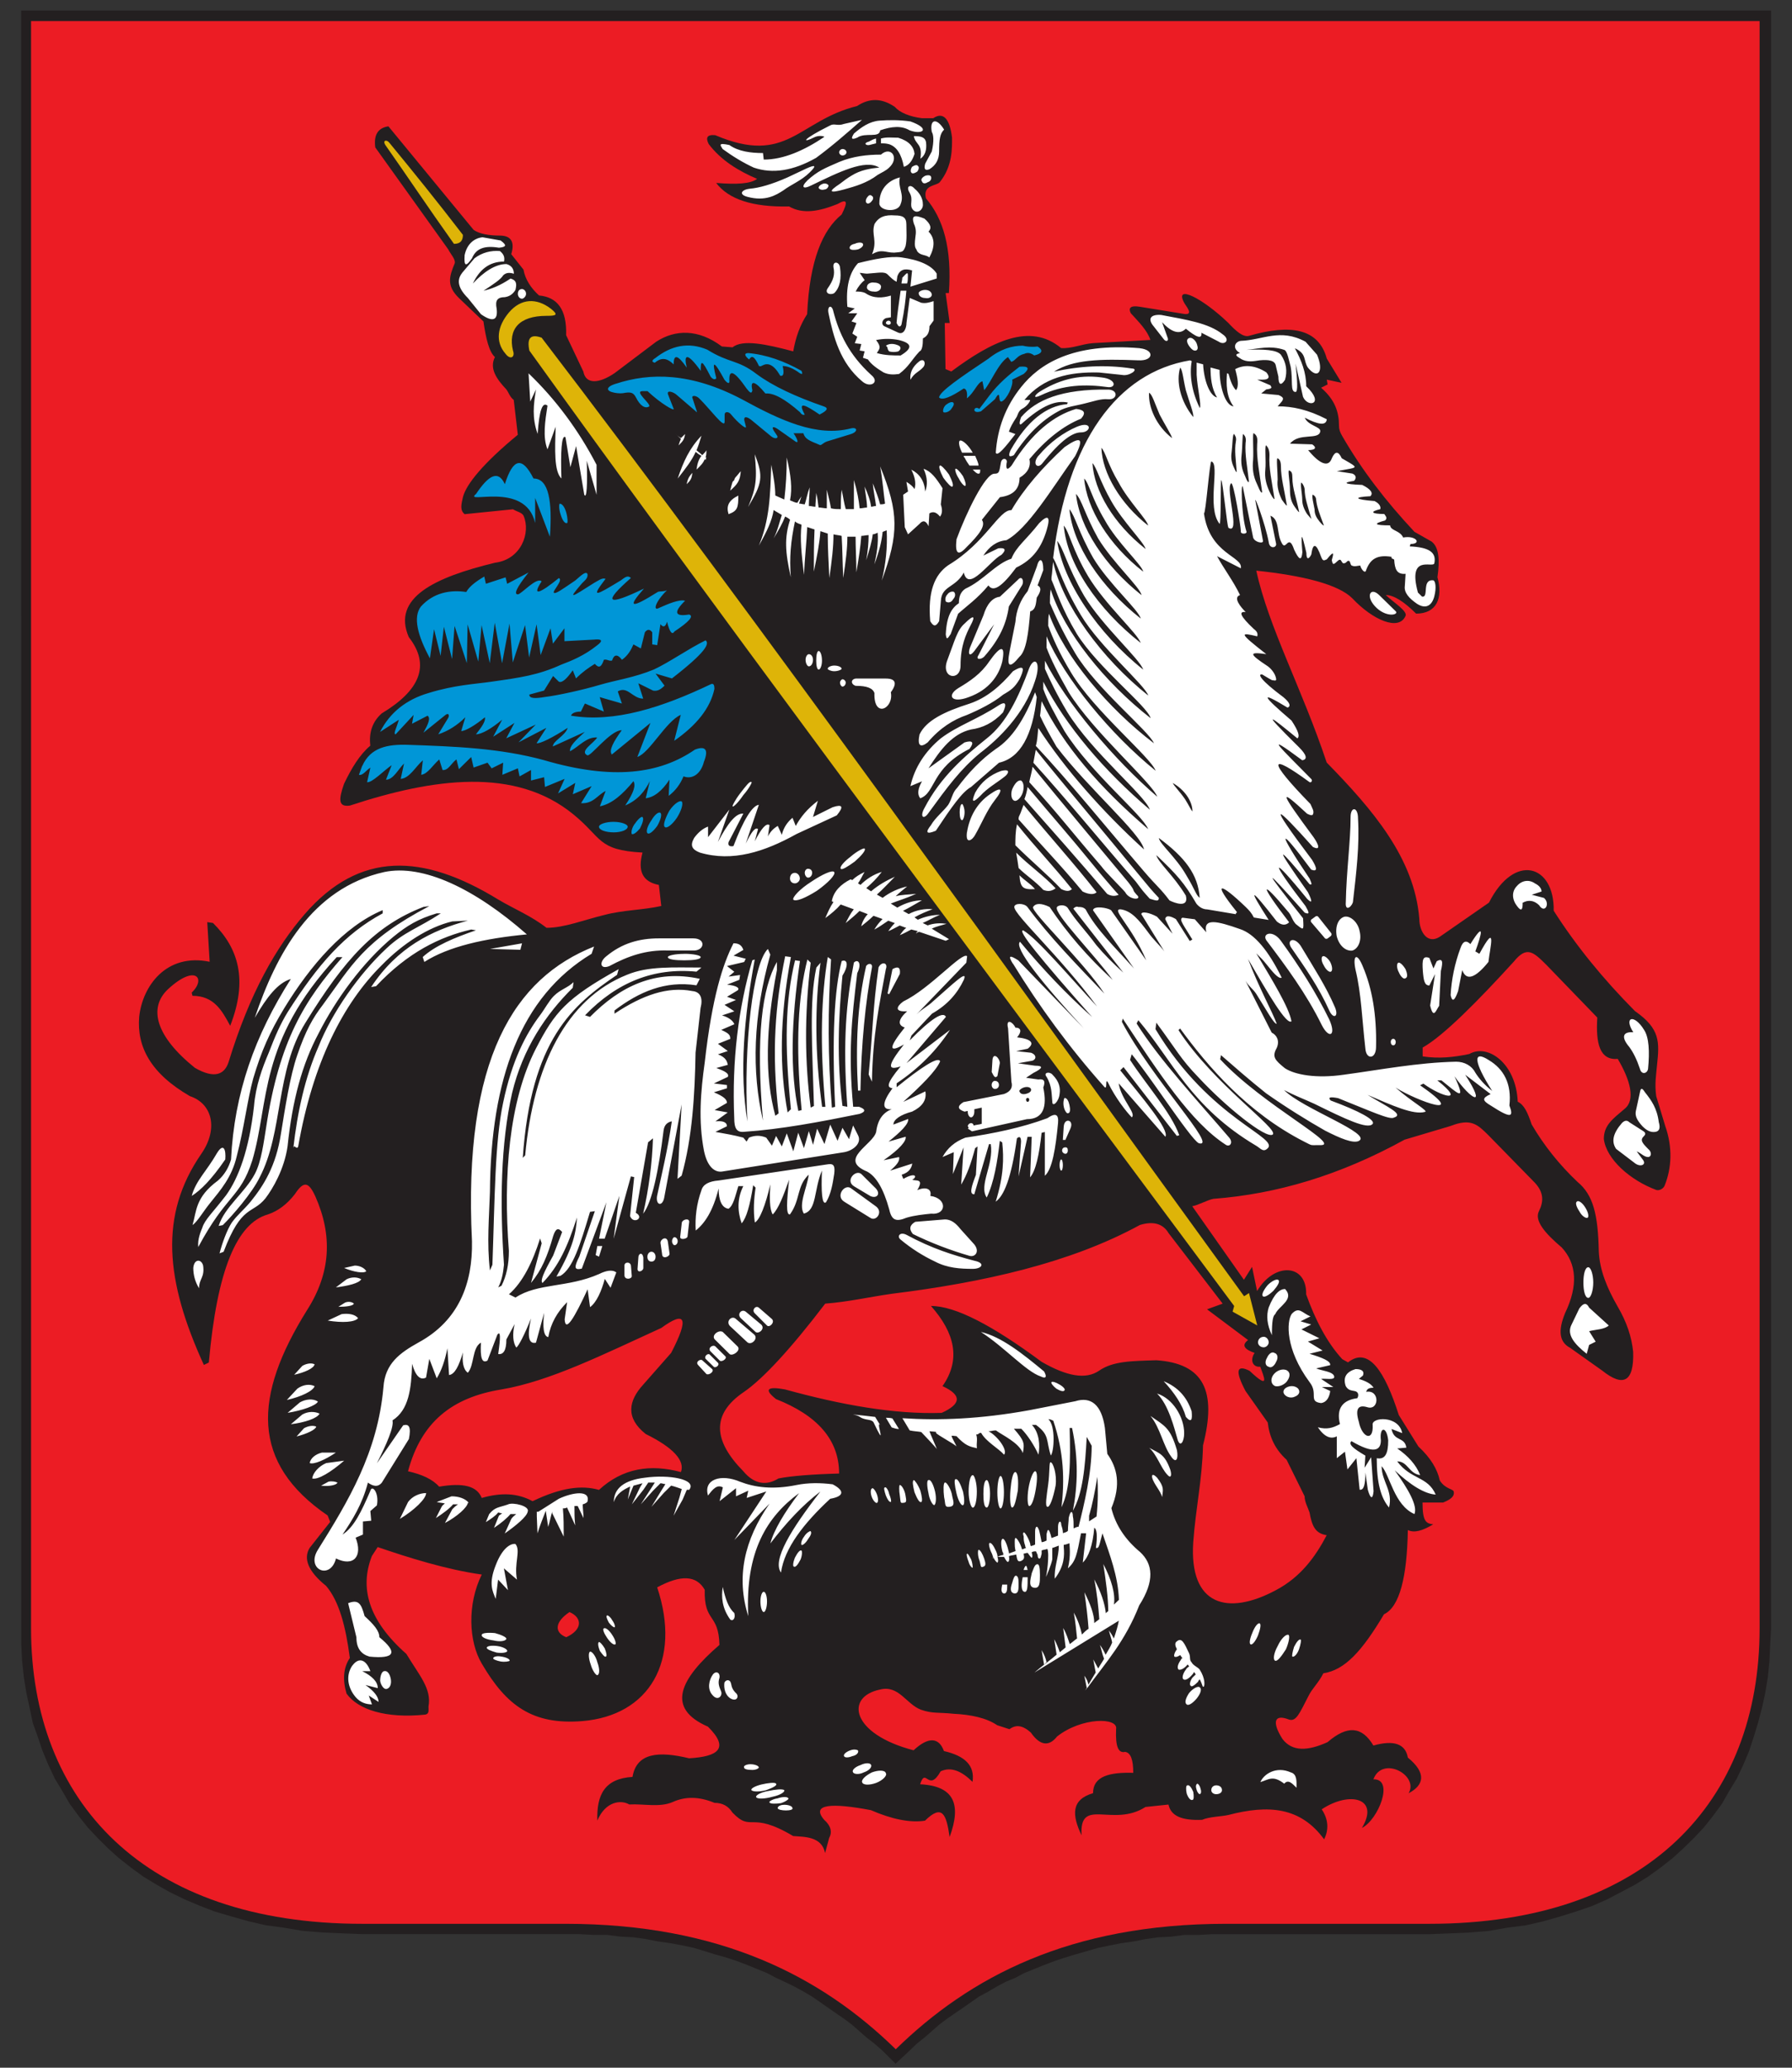 <svg xmlns="http://www.w3.org/2000/svg" width="52" height="60" viewBox="4.417 0 52 60" enable-background="new 4.417 0 52 60"><rect x="4.417" y="0" width="52" height="60" fill="#333333" stroke="none"/><path fill="#231F20" d="M5.03.307h50.78V47.25l-.025.465-.022.475-.046.466-.072.448-.096.444-.12.45-.12.398-.14.423-.168.398-.19.4-.216.354-.213.374-.26.353-.263.33-.287.305-.31.304-.308.28-.355.28-.36.26-.38.233-.405.215-.402.21-.428.19-.475.163-.454.142-.497.142-.5.115-.548.07-.524.093-.57.047-.57.025-.597.023h-6.3l-.405.022h-.405l-.38.05-.38.02-.36.05-.354.07-.356.05-.333.066-.334.07-.334.096-.336.096-.306.094-.283.093-.31.118-.286.116-.286.116-.262.14-.286.118-.26.14-.24.142-.262.14-.238.166-.237.167-.24.163-.235.163-.217.164-.212.187-.215.188-.21.166-.194.187-.428.4-.404-.4-.214-.186-.214-.165-.214-.188-.213-.187-.216-.164-.238-.163-.237-.164-.238-.168-.24-.165-.237-.14-.26-.142-.287-.14-.26-.12-.263-.14-.286-.116-.286-.117-.31-.118-.283-.093-.333-.094-.31-.096-.31-.095-.33-.07-.36-.067-.355-.05-.357-.07-.357-.05-.38-.02-.38-.05h-.405l-.405-.022H14.927l-.595-.023-.57-.025-.57-.047-.548-.093-.522-.07-.5-.116-.5-.142-.475-.14-.43-.165-.45-.19-.428-.21-.38-.214-.382-.233-.357-.26-.356-.28-.31-.28-.308-.305-.286-.306-.262-.33-.26-.354-.215-.374-.214-.353-.19-.402-.166-.4-.143-.422-.142-.398-.095-.45-.096-.444-.07-.448-.05-.466-.023-.475v-.466z"/><path fill="#EC1C24" d="M5.317.612h50.16V47.25c0 5.025-3.258 8.574-9.586 8.574h-5.896c-4.544 0-7.445 1.55-9.585 3.64-2.14-2.09-5.066-3.64-9.584-3.64h-5.898c-6.328 0-9.61-3.55-9.61-8.575V.61z"/><path fill="#231F20" d="M16.257 42.69c.38-1.413 1.262-2.138 2.712-2.372 1.403-.238 2.948-1.013 4.637-1.784.714-.52.81-.283.286.724l-.81.92c-.426.466-.523.962.072 1.433.81.4 1.143.776 1.022 1.105-.88-.237-1.688-.12-2.378.517-.5-.142-1.095-.072-1.927.328-.43-.235-.904-.258-1.475-.094-.142-.355-.547-.444-1.236-.328-.19-.215-.5-.356-.905-.447zm9.728 0c-.856-.87-.95-1.645.023-2.302.547-.376 1.355-1.247 2.355-2.56.666-.05 1.26-.19 1.926-.285 2.662-.33 5.185-.893 7.205-1.997.38-.116.667-.045.832.235l1.57 2.047-.453.165 1.19.892c-.216.164-.072.282.19.373-.145.215-.048.424.164.4.097.284.31.707-.31.12-.38-.19-.426 0-.117.587l.644.912c.05.427.215.778.548 1.083l.522 1.058c0 .166.096.327.143.47.072.397.166.608.498.66-.332.634-.76 1.217-1.473 1.594-1.403.752-2.52.45-2.4-1.386.07-.986.26-1.81.284-2.817.404-1.575.023-2.375-1.354-2.468-.714.022-1.26.022-1.665.305-.382.26-.93.164-1.665-.26-1.427-1.056-2.498-1.62-3.21-1.62.688.777.878 1.55.334 2.326.568.26.546.517-.024.776-1.38.046-2.925-.234-4.543-.68-.524-.098-.62 0-.263.28 1.19.47 1.83 1.174 1.83 2.16-.76.02-1.4.07-1.76.143-.332.207-.69.187-1.022-.212zm13.486 7.59c-.403.21-.498.444-.118.68.265.163.405.187.453.07.475-.093-.192-.35-.334-.75zm-12.438-1.035c-.262.188-.38.398-.237.68l.522.45c.215-.19.167-.47-.07-.66-.12-.096-.19-.258-.215-.47zm-6.09-2.467c.38.164.38.515-.096.73-.356-.14-.33-.446.096-.73zM14 32.824c1.71 1.947 2.02 4.156.617 6.716-.522 1.246-.45 2.047.237 2.42.19-.42.357-1.08.452-1.76.143-1.06.833-.942 1.736-1.855.975-.988.69-2.022.595-3.666-.166-3.526.57-5.57 1.618-6.72-2.664-.73-4.282 1.22-5.256 4.864zm1.687-29.158c-.31.046-.428.258-.38.612l2.117 2.958c.07.142.213.283.19.4-.167.4-.24.658.118 1.01l.714.682c.07.494.167.892.333 1.033-.168.33.046.636.332.94.07.093.096.212.214.305l.118 1.01c-.998.822-1.498 1.434-1.593 1.81-.046.21-.094.376.05.494l1.402-.142c.117.07.262.094.308.188.214.493-.07 1.27-.83 1.363-1.738.422-3 1.01-2.5 2.16.643.823.31 1.552-.784 2.21-.262.233-.38.54-.333.938-.31.26-.547.658-.762 1.105-.165.47-.165.68.168.634 2.425-.798 4.803-1.128 6.492.26.833.68.69 1.033 2 1.103-.144.542 0 .846.475.94l.07.61c-.522.118-1.117.118-1.64.258-.596.142-1.166.376-1.69.376-.45-.352-.973-.563-1.403-.822-2.188-1.34-4.02-1.41-5.612.422-.833.964-1.593 2.28-2.212 4.3-.118.354-.404.492-.975.164-1.142-.917-1.356-1.74-.785-2.28.808-.75 1.117-.304.69.096l.023.093c.62 0 .856.423 1.095.87.522-1.34.237-2.255-.5-2.984l-.166-.024.07 1.15c-1.26-.26-1.95.706-2.045 1.597-.072.87.333 1.644 1.473 2.303.643.212.833.94.334 1.667-1.237 1.787-1.046 3.69.07 6.132l.144-.07c.238-2.678.81-4.04 1.712-4.297.286-.096.548-.284.785-.59.262-.4.404-.35.595.07.5 1.127.45 2.21-.238 3.29-1.57 2.512-1.64 4.438.594 5.966l.073.186-.595.753c-.19.307-.047.683.476 1.103.38.446.57 1.176.69 2.092-.19.28-.214.637-.096 1.034.334.467 1.142.727 2.283.61.12-.024.095-.118.095-.235.095-.517-.26-.893-.642-1.526-1.118-.988-1.357-1.93-1-2.843l.168-.258c.88.302 1.997.655 3.02.797-.427.865-.38 1.947 0 2.584.714 1.222 1.475 1.787 2.926 1.668 1.926-.162 2.878-1.736 2.164-3.88.69-.373 1.14-.35 1.38.07-.024.965.403.662.427 1.6-1.143.987-1.57 1.833-.334 2.372.642.636.286.87-.547.918-.88-.212-1.523-.164-1.642.54-.808.05-1.045.517-1.02 1.267.237-.562.688-.608.926-.467.428-.023.88.093 1.26-.07.358-.165.762-.165 1.213.023.236 0 .403.096.522.283.57.59.5-.07 1.76.68.31.027.832 0 .927.495l.12-.444c.094-.167.045-.355-.145-.52-.404-.47.24-.493 1.355-.282.595.26 1.142.375 1.57.305.5-.492.62-.188.714.474.355-.965.118-1.482-.856-1.53.166-.518.238.26.596-.376.307-.143.616 0 .925.306.07-.472-.215-.752-.83-.894-.145-.4-.453-.422-.88-.022-1.81-.47-2-1.55-.976-1.762.547-.14.76.423 1.19.585.335.118.5.07.95.118.5.024.953.12 1.262.332l.355.115c.19-.14.383-.115.62.096.263.378.522.42.762.116.71-.562 1.784-.562 1.713-.212-.023.514.07.703.26.658.167.023.238.236.238.608-.688-.02-1.167.098-1.167.59-.64.19-.614.636-.333 1.224-.07-1.13.906-.215 1.855-.823l.667-.07c.07.33.38.466.974.443.214-.093.55-.093.76-.14 1.17-.305 2.095-.234 2.782.705.145-.285.12-.59-.07-.87.812-.538 1.69-.328 1.167.54.474-.235.95-1.43.333-1.41.263-.702 1.33-.114 1.022.403.452-.235.523-.59-.022-1.034-.07-.398-.403-.517-1-.35-.334-.563-.76-.59-1.33-.098-.572.258-1.023.283-1.31-.094-.31-.492-.238-.73.19-.562.213.07.31-.19.568-.686.1-.21.29-.375.43-.656.62-.094 1.118-.634 1.76-1.713.454-.213.668-1.084.692-2.443.19.09.426.02.736-.167-.214-.022-.31-.094-.31-.632h.595c.24-.094.333-.19.312-.306 0-.095-.24-.07-.406-.334-.07-.326-.262-.653-.62-.985l-.57-.915c-.404-1.27-.88-1.996-1.473-1.527l-.167-.093c-.453-.494-.785-1.15-1.048-1.88.023-.894-.926-.94-1.424-.096l-.146-.702-.236.374-1.5-2.135c.167-.024.453-.188.62-.214 1.83-.14 3.66-.68 5.542-1.716l1.33-.396c.597-.234.785-.047 1.096.26l1.354 1.385c.26.28.26.543.12.824-.144.28.19.656.662 1.056.43.468.48 1.104.097 1.9-.214.52-.167.847.144 1.01l.93.66c.615.492.927.33.9-.542-.045-.444-.188-.866-.45-1.315-.31-.54-.522-1.056-.547-1.6-.022-1.077-.165-1.643-.617-2.016-.525-.496-.977-1.06-1.332-1.67-.12-.354-.215-.564-.403-.658-.05-1.127-.88-1.69-1.404-1.385-.45.095-.88.142-1.355.07v-.257c.595-.33 1.617-1.364 2.642-2.49.38-.47.57-.284.95.093l1.475 1.527c-.047.753.07 1.245.594 1.2.36.608.526 1.195.194 1.453-.336.285-.598.47-.598.87.072.588.764 1.198 1.523 1.48.07.023.188-.02.236-.115.215-.52.238-1.13.023-1.74l-.262-.867c-.05-.354 0-.635.023-.894.072-.683.097-1.06-.64-1.575-.93-.938-1.714-1.902-2.358-2.912.024-1.34-1.142-1.692-1.878-.235l-1.424.988c-.357.235-.597-.14-.597-.517-.142-1.764-1.355-3.172-2.688-4.536-.712-2.138-1.686-3.923-2.043-5.568 1.356.142 2.38.4 2.782.798.595.635 1.354.964 1.548.517.07-.138-.356-.398-.573-.608.242 0 .55.21.88.54.596 0 .785-.446.62-1.058.07-.493.046-.87-.17-1.033l-.497-.282c-.834-.893-1.522-1.786-2.092-2.772-.073-.12-.098-.21-.098-.306 0-.4-.116-.753-.52-1.104l.19-.095-.025-.14.43.093-.43-.705c-.236-.87-1.045-1.01-2.258-.658-.168.047-.38-.14-.598-.375-.76-.73-1.57-1.128-1.283-.588.047.093.285.353.022.33l-1.31-.212c-.284-.047-.332.047-.26.187.236.26.475.494.57.776l-1.667.093c-.333.026-.615.165-.925.143-.904-.752-2.02-.188-3.187.68l-.167-.07-.022-1.337h.143l-.118-.87h.095c.093-1.315-.167-2.16-.666-2.748-.097-.4.307-.354.402-.47.38-.47.355-1.01.355-1.292-.068-.563-.26-.752-.545-.563h-.332c-.357-.046-.642-.165-.785-.33-.38-.258-.738-.258-1.093-.023-1.712.423-2.02 1.738-4.115.846-.237-.024-.286.07-.19.258.357.47.855.776 1.404 1.01-.19.142-.57.166-1.188.118.358.47 1.047.706 2.116.682.404.235.88.14 1.404-.07.286-.165.31-.07.12.305-.547.445-.928 1.315-1 2.89-.213.328-.333.68-.404 1.08-.785-.21-1.475-.354-1.76-.117l-.31-.025c-.69-.516-1.355-.493-1.903-.14l-1.213.915c-.452.306-.833.33-.904-.047l-.5-1.056c.024-.752-.262-1.105-.785-1.152-.237-.212-.404-.47-.452-.75l-.355-.448c.12-.4-.046-.54-.333-.54-.31 0-.594-.048-.76-.166l-2.475-3.008z"/><path fill="#fff" d="M50.008 38.462l.237-.493c.12-.17.215-.17.285-.025l.57.518c-.118.116-.38.116-.57.165l.19.305-.19.094-.07.258c-.356-.283-.574-.543-.452-.823zm.498-1.69c.072 0 .144.208.144.442 0 .235-.07.447-.144.447-.095 0-.142-.21-.142-.446 0-.234.047-.443.142-.443zm-.332-1.904c.048-.05.166.043.237.16.096.144.12.286.073.31-.05.02-.167-.05-.238-.19-.095-.14-.12-.258-.07-.28zM51.694 32.562c-.07-.067-.14-.046-.212.025-.263.303-.31.54-.17.75l.526.4c.166.143.355.07.262-.07l-.19-.257c.12.045.214.164.33.164.097 0 .12-.143 0-.237-.187-.188-.235-.26-.116-.374.048-.048.048-.094-.022-.14l-.408-.26zm0-2.183c-.24-.283-.19-.448.118-.425-.286-.446.025-.54.312-.07.143.213.165.634.116 1.13-.02.138-.19.186-.236 0-.095-.283-.192-.472-.31-.636zm.193 1.857l.118-.543c.024-.142.072-.116.144 0 .187.234.354.47.402.868.048.165.022.262-.095.283-.144.024-.263-.046-.38-.164-.168-.186-.216-.304-.19-.443zM43.468 26.22c.02-.987.14-1.786.14-2.514 0-.306.216-.306.216.046.046.776-.05 1.575-.145 2.397 0 .118-.212.33-.212.07zm1.38 3.924c.044 0 .07.048.07.094 0 .047-.026.095-.07.095-.05 0-.074-.047-.074-.095-.003-.046.024-.094.074-.094zm-2.357-3.477l.095-.07c.024-.023.07-.023.097.023l.354.446c.025.023.025.07 0 .093l-.092.07c-.026.022-.073.022-.1-.025l-.38-.445c-.02-.023-.02-.07.027-.093zm3.425 2.514l.142-.915-.164.33c-.143 0-.166-.142-.19-.424-.023-.328 0-.446.19-.375l.118.305.096-.21c.166-.093.19 0 .12.283l-.05 1.01c-.095.138-.165.397-.26-.002zm2.523-2.888c-.146-.188-.166-.422 0-.588.143-.164.355-.188.52-.07.143.07.19.164.19.235l-.284.093.355.093c.19.165.022.47-.142.21-.144-.14-.312-.163-.477-.07.004.212-.042.26-.162.096zm-3.448 1.643c.047-.022.142.07.213.19.048.117.07.233 0 .258-.05.047-.143-.046-.193-.165-.068-.12-.068-.26-.02-.283zm-2.19-.187c.045-.024.145.047.216.165.07.14.07.258.02.282-.046.022-.14-.046-.21-.188-.074-.12-.074-.236-.027-.26zm.642-1.15c.166-.024.38.163.427.42.07.282-.047.518-.213.564-.19.023-.383-.14-.453-.423-.048-.282.047-.516.238-.563zm.31 1.55c-.095-.448.047-.518.214-.094.26.61.402 1.386.38 2.326 0 .354-.285.378-.31.047-.095-.825-.118-1.598-.284-2.28zm2.758.727c.024-.447.118-.916.285-1.363.072-.212.17-.235.288-.118.426-.682.333-.305.144.212l.118.07c.52-.963.308-.188.262.236-.38.47-.643.563-.76.236l-.12.61c-.1.282-.17.33-.217.117zM14.165 45.23c-.167.633-.88.305-.523-.26.88-1.41 1.736-2.82 1.902-4.722.047-.683.475-.99 1.022-1.295 1.166-.634 1.57-1.714 1.547-2.935-.262-5.31 1.235-7.636 3.543-8.552l-.072.21c-2.068 1.246-2.926 3.643-2.95 6.908-.022.73-.094 1.48 0 2.28l.072-.164c.07-1.93.07-3.572.31-4.698.26-1.245.665-2 1.07-2.54.142-.188.262-.423.404-.563.19-.19.404-.236.57-.4l-.023.164c-.785.776-1.45 1.763-1.76 3.053-.333 1.483-.356 3.194-.236 4.984-.023.258-.07.47-.166.656l.095-.047c.142-.282.214-.61.214-1.012-.167-2.16 0-4.347.785-5.872.546-1.057.877-1.457 2.4-2.302l-.046.164c-1.284.868-2.498 1.88-2.736 5.31l.07-.072c.238-2.607 1.19-4.533 2.95-5.238.62-.26 1.355-.212 2.164-.212l-.144.12c-1.235-.12-2.305.303-3.233 1.266l.144.047c.88-.894 1.902-1.387 3.186-1.105l-.097.188c-.903-.14-1.665.187-2.378.73v.093c.81-.54 1.546-.797 2.26-.656.237.022.31.21.237.492l-.145 1.292c-.022 1.244-.095 2.47-.404 3.572l-.12.093.12-2.16-.5 2.676c-.046.305-.26.26-.213-.02.12-.566.31-1.342.428-2.165-.12.023-.215.095-.238.26-.142 1.152-.333 2.09-.594 2.42.166-.73.26-1.454.285-2.187l-.142.116-.356 2.045c.262.142-.07.35-.167.094l.12-1.13-.096-.02-.5 1.808.167-1.245-.428 1.245H21.8l.214-1.058-.714 1.926c-.214.048-.238-.022-.072-.352l.45-1.315-.14.02c-.288.963-.5 1.646-.857 1.856l-.118.022c.5-.868.57-1.293.596-1.714-.263.82-.523 1.408-1 1.9-.07-.066.023-.28.31-.797l.26-.683c-.118-.14-.19-.095-.26.118-.168.588-.334.987-.643 1.36l.31-1.15-.047-.14c-.214.68-.5 1.268-.903 1.62l.19.095c.642-.425 1.522-.283 2.425-.683.19-.094.38-.14.5-.046l-.167.445-.167-.258c-.095.35-.237.68-.428.82l-.07-.518c-.382.824-.644 1.27-.667.872l.072-.498c-.287.284-.476.613-.547 1.013-.143-.022-.166-.306-.12-.706l-.237.868c-.214.05-.262-.187-.143-.703-.19.47-.357.798-.428.845-.095-.142-.12-.376-.048-.682l-.24.447c0 .33-.094.444-.237.422.07-.492.07-.68-.024-.563l-.287.753c-.166.094-.213-.096-.19-.52-.26.143-.19.66-.38.873-.142-.098-.167-.333-.142-.59-.12.4-.237.635-.403.657l-.048-.777c-.072.354-.167.638-.31.872l-.215-.565-.095.543c-.167.09-.31-.05-.404-.4-.024.73-.095 1.34-.57 1.643.047.188-.168.683-.453 1.246l.763-1.103c.166-.05.237.044.166.398l-.785 1.265c-.12.145-.262.1-.404 0-.167.637-.452 1.084-.737 1.507.332-.212.545-.66.808-1.27.047-.187.26.05.19.423l-.19.165.025.28-.24.022v.38l-.213.09c.212.53-.05.86-.572.602zM18.635 27.536l.93-.163-.048.187zM9.98 34.704c.12-.448.427-.708.736-1.248.19-.306.262-.093.238.188-.405.59-.713.893-.975 1.06zM19.706 27.114c-1.522-1.338-3.02-2.043-4.138-1.81-2.117.47-3.14 2.397-3.758 4.23.356-.61.666-1.01 1.047-1.127-1.047 1.644-1.64 3.31-1.736 5.24-.07.235-.19.444-.38.61-.665.49-.618.894-.737 1.29.142-.094.31-.396.523-.655.285-.354.618-.73.76-1.342.214-.82.31-1.645.477-2.253.238-.8.475-1.34.903-2.045.762-1.245 1.735-2.373 2.854-2.842v.094c-1.094.588-1.878 1.48-2.758 2.867-.214.353-.357.682-.547 1.175-.19.446-.38.965-.428 1.55-.142 1.27-.452 2.092-.81 2.586-.38.495-.617.705-.69.942-.045.113-.142.33-.118.562.83-1.55 1.212-1.41 1.568-2.515.5-1.69.167-3.432 2.45-5.898h.166c-1.095 1.245-1.833 2.42-2.213 4.933-.07.424-.14 1.01-.332 1.363-.287.54-.88.962-1.047 1.504l.12-.023c.285-.282.856-.94 1.07-1.387.69-1.316.452-3.08 1.33-4.488 1.143-1.856 2.023-2.818 3.426-3.36l.166-.022c-1.927 1.01-2.26 1.74-3.09 2.866-.288.374-.5.752-.74 1.455-.213.61-.356 1.553-.474 2.278-.143.943-.5 1.505-.88 1.976-.214.257-.38.377-.547.608-.14.212-.284.61-.355.893l.118-.046c.523-1.385.833-1.078 1.213-1.55.214-.28.547-.847.642-1.506.142-1.36.427-2.393.903-3.286.5-.987 1.285-2.067 2.165-2.796.405-.33.714-.517 1.26-.682h.12c-.642.423-1.07.54-1.57 1.01-.808.75-1.593 1.88-1.974 2.842-.403.915-.618 1.926-.737 2.962.023-.142.095.07.142-.05.427-2.44 1.31-4.157 2.425-5.26.62-.635 1.356-1.106 2.045-1.27l.453-.023c-1.047.28-2.044.775-2.806 1.927l.142-.024c.927-.987 1.855-1.434 2.76-1.645l.14.023c-.617.21-1.188.447-1.545.775l.046.143c.698-.447 1.744-.683 2.98-.8zM10.193 37.38c-.12-.188-.167-.4-.167-.586.024-.28.24-.26.285-.07.05.35-.117.375-.117.656zM12.952 39.894l.238-.26c.118-.068.26-.094.356-.045-.023.117-.285.235-.594.304zM12.74 40.624l.307-.33c.167-.117.357-.142.5-.07-.05.14-.38.303-.808.4zM12.762 40.998l.356-.304c.167-.096.382-.118.524-.025-.048.116-.452.26-.88.328zM12.857 41.328l.333-.283c.166-.093.356-.093.5-.025-.07.14-.43.257-.833.308zM13.023 41.682l.215-.238c.118-.067.262-.09.356-.047-.024.095-.285.213-.57.285zM14.236 37.92l.19-.12c.096-.044.215-.02.26.028-.022.068-.236.092-.45.092zM13.927 38.32l.404-.188c.19-.025.382 0 .478.118-.096.118-.452.14-.88.07zM14.165 37.356l.31-.235c.14-.07.308-.07.425 0-.068.118-.38.19-.735.236zM14.402 36.794l.31-.07c.142 0 .286.07.333.164-.072.07-.358.024-.643-.094zM13.736 43.11l.213-.116c.095-.023.214 0 .26.027-.022.07-.235.118-.474.09zM14.402 42.385l-.52.07c-.216.092-.382.28-.406.446.166.048.546-.185.926-.515zM14.165 42.15h-.405c-.19.046-.333.165-.356.304.12.05.45-.094.76-.304zM16.02 44.075l.238-.49c.12-.166.334-.26.524-.26 0 .163-.335.492-.762.75zM17.09 43.585l.43-.166c.212 0 .403.068.498.187h-.023c-.024.14-.31.398-.666.587l.212-.398c.047-.05.095-.095.167-.143h-.144c-.095.118-.286.26-.498.398l.166-.327c.024-.048.07-.07.095-.096-.073-.02-.145-.02-.24-.042zM19.16 43.653c.142-.068.64.048.57.212-.024.14-.333.4-.666.632l.19-.422c.047-.07.094-.093.142-.14h-.167c-.096.116-.263.258-.477.4l.143-.354c.023-.022.07-.046.095-.068-.046 0-.094-.024-.118-.024-.07.095-.214.188-.357.28l.096-.232c.17-.212.287-.19.55-.283zM22.228 43.585c0-.4.308-.637.904-.706.69-.098 1.522.043 1.284.352h-.07l-.12.282-.263.47.167-.518.07-.258c-.07-.022-.19-.07-.308-.098l-.215.214-.356.4.287-.47.118-.188c-.047 0-.095-.025-.143-.025l-.214.214-.357.398.287-.445.12-.187h-.19l-.143.21-.334.422.238-.494.072-.118-.262.07-.166.402.07-.377c-.213.096-.403.215-.474.45zM19.993 43.913v-.047h.047l.595-.377c.404-.188.904-.257.833.07 0 .025-.048.068-.142.094 0 .118.023.26.023.398l-.168-.35h-.095c0 .187 0 .374.023.562l-.238-.52c-.047.026-.07.026-.12.026.024.258.024.538.024.82l-.333-.68v-.047c-.047.14-.07.302-.118.444l-.07-.467c-.073.187-.168.422-.24.654l-.02-.49v-.12c-.002.004-.002.004-.002.03zM13.19 28.03l1.02-1.01c-.402.164-.76.494-1.02 1.01zM18.803 46.4c-.095-.233-.214-.447 0-.985.19-.495.428-.632.57-.613.166.19-.048.566.046 1.035l-.38-.328.118.633-.286-.306-.07.563zM22.18 47.013c-.048-.094-.12-.14-.144-.14-.046.02 0 .118.048.21.07.095.143.14.166.14.025-.023 0-.117-.07-.21zM22.18 47.438c-.096-.145-.19-.214-.24-.188-.046.02 0 .14.096.28s.19.21.238.186c.025-.022 0-.14-.095-.278zM21.966 47.834c-.07-.12-.142-.188-.166-.188-.047.023-.023.142.024.26.07.096.142.187.167.165.047 0 .023-.117-.024-.236zM21.75 48.232c-.047-.188-.166-.327-.213-.303-.047.022-.047.186.023.375.046.164.142.306.19.306.072-.023.072-.186 0-.378zM18.968 48.07c.143.022.24.07.24.12-.025.022-.144.042-.264.022-.117-.022-.237-.07-.213-.098.002-.043.12-.07.238-.043zM18.85 47.764c.167.023.286.093.286.142 0 .048-.143.07-.308.048-.168-.048-.286-.097-.286-.14 0-.05.14-.074.308-.05zM18.78 47.388c.188.05.332.12.332.165-.022.07-.19.093-.38.047-.19-.023-.358-.092-.334-.162 0-.05.166-.07.38-.05zM24.962 43.396c-.142-.473.38-.636.93-.4.427.164.95.236 1.64.095.333-.067.69-.067 1.047-.02.356.187.332.35-.072.42-.76.705-1.33 1.433-1.427 2.14-.26-.354.286-1.247 1.143-2.35-.524.397-1 .915-1.452 1.506.097-.378.406-.896.834-1.46-.927.682-1.57 1.69-1.475 3.57-.357-1.13-.12-2.21.618-3.267l-1.022 1.057.928-1.408-.57.187.046-.21-.356.163v-.235l-.476.376.095-.4c-.17-.093-.288.048-.43.236zM25.39 46.05c-.046.28-.023.612.214.94.07.07.167-.024.12-.187-.166-.14-.263-.424-.334-.754zM26.58 46.19c.048 0 .094.117.094.28 0 .167-.046.308-.095.308-.048 0-.096-.14-.096-.308 0-.162.047-.28.095-.28zM27.673 44.99c.023.025.023.143-.024.26-.072.14-.144.236-.19.21-.048 0-.024-.14.023-.257.072-.14.143-.232.19-.212zM27.936 44.428c.047.048 0 .14-.072.235-.07.12-.166.19-.19.165-.023-.026 0-.143.073-.235.07-.117.164-.165.19-.165zM36.854 45.348c.404.14.45.7.237 1.382.025-.562-.07-1.008-.236-1.382zM34.785 48.232c-.024-.116-.07-.23-.143-.35.023.143.048.28.072.423l.07-.073zM30.123 41.14c.05 0 .12 0 .19.02l.19.306c-.07 0-.142-.022-.212-.046l-.167-.28zM29.743 43.184c.047.024.12.14.143.26.023.116 0 .185-.047.164-.05-.022-.12-.12-.145-.238-.024-.115 0-.186.048-.186zM30.1 43.16c.022-.022.096.07.118.19.048.115.07.21.048.235-.048 0-.095-.07-.144-.19-.046-.14-.07-.236-.022-.236zM30.528 43.09c.048 0 .142.142.165.306.023.142.047.212-.07.212-.095.02-.07-.048-.095-.212-.024-.14-.024-.306 0-.306zM30.934 42.948c.02 0 .118.12.19.307.046.163.07.33.02.33-.046.022-.115-.097-.19-.283-.047-.192-.07-.332-.02-.354zM31.36 42.948c.07-.025.144.142.19.33.047.21.022.375-.023.397-.048 0-.143-.162-.168-.352-.048-.213-.048-.375 0-.375zM31.837 43.02c.048-.026.19.21.212.398.048.188.07.282-.07.305-.166.022-.118-.07-.166-.28-.024-.188-.024-.422.023-.422zM32.145 42.923c.072-.02.145.145.215.354.048.21.048.398 0 .398-.05.025-.143-.14-.19-.352-.05-.213-.072-.4-.025-.4zM32.645 42.805c.048 0 .118.217.118.473 0 .26-.048.47-.118.47-.05 0-.12-.21-.12-.47 0-.257.046-.473.12-.473zM33.05 42.948c.047 0 .096.19.096.4 0 .236-.05.397-.095.397-.072 0-.098-.16-.098-.396 0-.212.025-.402.1-.402zM33.452 42.83c.05 0 .097.21.097.472 0 .258-.047.47-.098.47-.046 0-.093-.212-.093-.47 0-.26.046-.472.092-.472zM33.882 42.715c.07.02.093.233.07.54-.05.26-.096.49-.166.49-.047 0-.072-.23-.047-.513.024-.284.07-.517.142-.517zM34.45 42.69c.073 0 .073.232.024.518-.046.28-.118.493-.19.493-.047 0-.068-.234-.022-.517.047-.282.14-.492.19-.492zM34.903 42.432c.072 0 .19.35.145.68-.07.354-.167.635-.24.612-.07-.022-.022-.305.023-.634.05-.356.025-.684.073-.658zM32.477 45.088c.022-.025.07.07.12.163.046.118.046.236.046.236-.022.022-.095-.07-.118-.164-.048-.12-.072-.234-.048-.234zM32.812 44.97c.048 0 .117.118.165.26.048.14.048.21-.024.23-.093.05-.07-.045-.116-.187-.05-.115-.05-.282-.025-.302zM36.02 43.982v.163l.216-.14c.046-.42.046-.822.024-1.152-.07.424-.143.8-.24 1.13zM35.785 44.497c-.12.614-.146.802-.38 1.012.093-.378.045-.656.045-.727-.07.02-.117.044-.165.044v.07c.022.234.022.54-.26.914-.025-.326.117-.63.117-.96-.07.022-.117.048-.19.068v.33c-.024.14-.167.496-.19.516.022 0 .118-.68.045-.82-.046.024-.116.024-.164.045v.096c-.022.07-.022.142-.07.142-.024 0-.048-.046-.048-.116-.024-.023-.024-.07-.05-.096-.023 0-.07 0-.118.024v.022c.023.07.023.12 0 .14-.02 0-.07-.07-.118-.14-.048 0-.095.023-.12.023.025.115.025.163-.07.21-.118.05-.118-.068-.145-.187-.068.022-.14.022-.21.047.02.093 0 .164-.024.164-.02.024-.07-.05-.118-.14h-.19c.024.09.024.14 0 .164-.02 0-.07-.05-.118-.145l-.023.023c0-.024 0-.024.024-.024-.023-.022-.023-.07-.047-.117-.072-.14-.097-.284-.072-.303.05-.027.12.07.192.23.023.048.046.118.046.17.047-.026.12-.052.166-.052 0-.046 0-.07-.023-.092-.05-.188-.05-.354 0-.378.046-.024.118.12.165.308 0 .02.024.07.024.116.07-.024.117-.046.19-.07-.024-.116-.024-.163-.024-.232 0-.098 0-.146.023-.146.022-.023.143.146.19.332.047-.023.07-.023.118-.05-.025-.022-.025-.022-.025-.05-.046-.14-.046-.185-.046-.28-.023-.07-.023-.095 0-.115.024-.023.144.162.19.33 0 .023 0 .05.024.067.046-.02.07-.02.117-.044v-.378c0-.093.023-.14.05-.14.022 0 .046.047.07.115.023.096.047.21.07.332.048 0 .094-.025.143-.046v-.19c.022-.07.022-.114.047-.114.022-.025.073.114.096.23.07-.022.12-.044.19-.07v-.257c0-.07.023-.142.047-.142.022-.022.048.025.048.096.023.07.047.142.047.232.048-.02.097-.02.145-.068 0-.142.023-.283.023-.377.023-.093.048-.163.07-.163.024-.02.05.023.05.117.022.095.022.212.022.353.047-.02.095-.048.144-.048.164-.656.38-1.55.38-2.35-.048-.092-.094-.163-.144-.256-.046.89-.118 1.645-.4 2.14.14-.734.164-1.506-.025-2.4H35.456c.025.962.025 1.764-.238 2.302.095-.776.072-1.596-.237-2.513-.048-.023-.095-.045-.144-.045.216.188.168.94.073 1.056-.147-.447-.025-.588-.432-.89h-.116c.214.233.238.586.19.865-.12-.26-.31-.563-.5-.753h-.214c.31.355.31.424.26.706-.118-.305-.593-.517-.782-.657-.097 0-.118.025-.215.025.24.116.57.54.453.68-.166-.188-.524-.377-.666-.633-.095 0-.05.046-.144.046.05.142 0 .235.022.4-.214-.05-.334-.072-.594-.352-.048 0-.143-.025-.143 0 .022.07.12.232.144.302-.048-.07-.547-.327-.595-.396-.022-.026.097-.026-.19-.047.023.07.19.443.214.516-.048-.07-.404-.444-.453-.494-.116-.02-.21-.02-.334-.047l-.212-.354c1.07.07 2.26.026 3.686-.233l1.33-.26c.453-.142.765.097.86.775l.07.753c.286.4.403.895.118 1.575.12.493.404.915.83 1.27.38.348.43.845-.022 1.55-.403 1.033-.975 1.668-1.473 2.35 0 .02-.05.044-.05.068-.023.023-.047.046-.07.094.023-.048.047-.07.07-.118l-.07-.352c.07.094.096.162.12.26.066-.117.14-.238.21-.354-.02-.116-.046-.235-.07-.378.05.1.097.17.143.262.05-.093.12-.19.17-.282-.05-.116-.072-.26-.12-.402.07.095.12.19.165.286.07-.12.146-.24.19-.355-.02-.116-.07-.232-.094-.352.05.068.095.14.142.235.072-.21.12-.377.145-.517l-2.45 1.506c.215-.187.453-.352.668-.54l-.023.023c-.023-.145-.046-.312-.07-.45.07.117.116.258.165.378.048-.05.12-.097.166-.142l-.07-.562c.095.164.143.327.19.465.07-.046.142-.115.212-.162-.023-.235-.048-.49-.095-.75.117.21.19.42.237.635.07-.07.12-.12.192-.167-.023-.328-.07-.706-.12-1.058.166.332.286.637.286.894.047-.045.097-.07.145-.114-.024-.354-.07-.777-.145-1.154.19.353.31.707.335.987 0-.02.048-.045.07-.067 0-.377-.07-.893-.143-1.365.238.447.355.872.308 1.175.048-.046.097-.094.145-.137-.023-.682-.262-1.295-.478-1.93-.093.33-.093.45-.19.423.05-.374.024-.54-.047-.587-.046.52-.165.848-.334 1.013l.097-.85h-.145zM33.644 45.98c0 .14 0 .26-.095.26-.098-.026-.072-.143-.05-.26h.144zM33.904 45.722c.05.024.07.07.07.23 0 .168 0 .287-.116.287-.145-.025-.118-.167-.07-.307.046-.166.07-.21.116-.21zM34.237 45.767c0 .258 0 .446-.094.423-.096-.02-.096-.21-.05-.423h.144zM34.19 45.438c.023 0 .023.048.047.118h-.118c.024-.07.045-.118.07-.118zM34.524 45.39c.047 0 .07.097.07.31 0 .21 0 .397-.166.373-.167-.023-.12-.21-.072-.423.073-.19.095-.26.168-.26zM32.882 38.65c.596.14 1.212.633 1.833 1.147.092.167.046.215-.098.144-.427-.142-1.044-.844-1.735-1.29zM35.165 40.177c.12.07.167.142.143.164-.023.05-.12.025-.237-.045-.094-.072-.166-.166-.143-.19.026-.025.12 0 .238.072zM29.172 41.045c.215.02.43.046.64.07l.145.238-.023-.025c-.07 0 .214.753-.166-.05-.048-.09-.19-.07-.31-.117-.12-.044-.07-.07-.286-.115zM26.198 51.194c.12 0 .238.046.238.093 0 .023-.07.072-.19.072-.144 0-.238-.024-.238-.073-.023-.047.072-.093.19-.093zM26.508 51.782c.19-.045.405-.07.427-.024.047.048-.094.118-.285.188-.19.05-.38.05-.428 0-.024-.045.096-.116.286-.164zM26.7 51.972c.213-.046.426-.07.475-.025.023.05-.118.143-.333.188-.238.068-.428.068-.475.024-.05-.047.094-.143.332-.188zM26.984 52.183c.142-.05.285-.05.31 0 .022.02-.072.093-.215.14-.167.023-.31.023-.334-.022-.024-.025.095-.097.238-.117zM27.174 52.37c.142 0 .237.048.237.094.025.046-.07.07-.19.07-.117 0-.237-.024-.237-.07s.073-.093.19-.093zM29.718 51.43c.19-.07.38-.07.404.022.048.07-.095.213-.285.285-.19.068-.38.068-.404-.025-.022-.07.096-.188.285-.282zM29.387 51.218c.142-.07.284-.07.31 0 .022.07-.072.165-.215.212-.142.072-.287.05-.31 0-.047-.07.072-.165.215-.212zM29.077 50.796c.118-.05.215-.023.24 0 .02.07-.05.14-.168.163-.12.048-.216.048-.24 0-.023-.05.05-.117.167-.164zM25.628 48.846c-.024-.117-.143-.117-.19-.022-.023.162.022.376.19.468.19.095.238-.092.143-.164-.094-.095-.12-.165-.142-.282zM25.295 48.682c.024-.14-.095-.212-.19-.095-.12.166-.166.423-.023.588.167.21.31.024.26-.094-.07-.163-.094-.257-.047-.398zM41.896 38.133c-.142.212-.19 1.01.522 1.973.263.332-.047.562.335.608.142-.02.236-.14.264-.35l-.243-.116h.333l-.354-.235c.117-.022.402.047.38-.07-.026-.145-.36-.165-.524-.235l.407-.095c.02-.117-.22-.213-.6-.33l.38-.094-.426-.26.333-.095-.52-.258.282-.142-.308-.093.287-.143c-.24-.093-.332-.304-.548-.067zM41.324 38.742c-.142-.306-.165-.563-.093-.8.165-.42.332-.538.477-.538.284.307-.19.492-.287.73-.068.045-.096.21-.096.608zM41.206 37.286c.118-.116.262-.188.31-.14.047.046-.023.163-.143.304-.118.116-.263.212-.31.163-.047-.046.025-.188.143-.327zM41.088 38.79c.07 0 .144.07.144.163 0 .07-.07.143-.144.143-.097 0-.166-.07-.166-.143 0-.092.07-.162.166-.162zM41.397 39.258c.095.025.12.142.05.26-.05.117-.145.19-.216.142-.096-.023-.12-.142-.048-.26.05-.117.142-.187.215-.142zM41.73 39.75c.12.048.143.165.047.31-.07.116-.24.188-.356.162-.117-.046-.142-.187-.068-.307.07-.117.235-.208.377-.164zM42.087 40.295c.07.094.023.187-.096.232-.097.05-.237.025-.307-.07-.05-.067-.025-.16.094-.21.12-.048.238-.024.31.048zM43.8 40.576c.048-.07.048-.188-.07-.21-.12-.024-.19-.024-.262-.144-.097-.28.048-.425.285-.495.19 0 .262.07.213.188l-.117.097c.212.067.354.14.426.257-.12 0-.19.024-.214.118.405-.07.38.563.024.444-.238-.068-.357.025-.238.425.094.468.428.585.402.096-.047-.237.76-.287.857.233l-.31-.12c.074.377.382.215.43.542l-.265.023c.312.213.548.472.667.773-.333-.045-.356-.398-.668-.398.407.542.882.424 1.118.964-.33-.022-.737-.28-1.19-.705.407.565.67 1.035.573 1.27-.592-.26-.71-1.13-.952-1.39 0 .448.336.71.215 1.2-.24-.28-.357-.725-.357-1.43.238.044.333-.12.333-.52-.045-.42-.26-.4-.213 0 0 .306-.212.4-.854.024-.095.092.047.21.404.42l-.022.352.19-.305.07.987c-.024.26-.097.21-.167-.046l-.07-.497c0 .356-.048.52-.167.498l-.094-.915-.26.327-.072-.515-.237.188v-.634c-.17.092-.36.02-.55-.262.26.07.432.022.642-.093-.118-.467.096-.7.5-.75zM38.14 43.442c.022-.21.07-.283-.146-.563-.095-.098-.165-.12-.144 0 .05.187.24.375.29.562zM37.76 42.01c.307.164.453.187.615.634.05.16.025.28-.093.14-.19-.212-.288-.564-.52-.775zM37.805 41.09c.408.286.57.33.764.99.047.258-.024.397-.167.187-.24-.328-.312-.824-.598-1.176zM37.994 40.438c.452.14.785.68.785 1.15 0 .255-.117.42-.19.187-.096-.332-.262-1.01-.596-1.337zM38.186 40.08c.406.168.667.447.81.872.023.236 0 .35-.167.164-.097-.35-.336-.704-.644-1.036zM40.99 51.712c.098-.232.456-.472.883-.282.19.05.166.282.166.446-.12-.118-.238-.257-.356-.118-.332-.256-.453-.117-.693-.046zM39.706 51.806c.098 0 .17.05.17.14 0 .07-.072.117-.17.117-.07 0-.14-.046-.14-.116 0-.093.07-.14.14-.14zM38.875 51.806c.05-.022.12.07.168.19.02.117.02.233-.024.233-.048.02-.12-.047-.167-.188-.025-.116-.025-.236.022-.236zM39.16 51.758c.023 0 .07.048.094.144.024.07.024.142-.022.16-.023 0-.07-.045-.094-.136-.025-.072-.025-.144.023-.168zM39.23 48.73c-.022.023-.046.046-.046.068-.095.097-.19.165-.213.12-.047-.023-.022-.143.048-.237l.097-.094c-.024-.022-.024-.046-.05-.068-.02.022-.02.046-.047.068-.095.117-.213.19-.26.14-.05-.02-.024-.162.07-.28.023-.05.07-.07.095-.093-.024-.022-.024-.05-.05-.05-.094.12-.21.165-.258.143-.048-.05-.023-.164.07-.285 0-.02.022-.045.047-.045-.048-.045-.048-.072-.07-.09-.07.045-.118.065-.167.045-.023-.027 0-.118.072-.215-.05-.093-.072-.187 0-.23.14-.118.212.044.355.35.048.116 0 .187.07.257.05.1.19.144.237.215.167.258.144.468.118.492-.045.023-.02-.023-.117-.21zM39.23 48.963c.072.047.023.188-.093.33-.12.14-.24.21-.285.164-.072-.05-.024-.188.07-.33.12-.142.263-.21.31-.164zM42.16 47.576c.023 0 0 .14-.048.28-.05.145-.145.235-.19.215-.025 0 0-.14.046-.283.07-.14.144-.234.19-.21zM41.804 47.438c.046.02.02.208-.072.42-.12.187-.24.355-.31.333-.07-.026-.048-.214.07-.426.095-.21.237-.352.312-.326zM40.97 47.106c.046.025.02.165-.05.352-.07.167-.166.283-.212.257-.048-.02-.025-.162.046-.327.07-.188.167-.304.215-.282zM17.9 7.4c.07-.326.284-.492.52-.515l.523.093c.19.14.167.188-.047.21-.427-.07-.665.024-.783.307-.166.235-.238.26-.214-.094zM19.564 8.388c.046 0 .118.045.118.14 0 .07-.07.14-.118.14-.07 0-.12-.07-.12-.14 0-.093.05-.14.12-.14zM17.827 7.92c-.166.21-.117.445.167.728l.38.47c.334.234.5.188.454-.165-.047-.235.022-.33.238-.33.143-.022.237-.093.308-.21.047-.188.024-.283-.142-.33-.31.21-.57.306-.784.353.286-.188.5-.328.57-.446.072-.07.167-.094.31-.046 0-.117-.047-.235-.214-.282-.333 0-.666.236-.975.564.19-.4.475-.636.904-.636.024-.117 0-.21-.12-.305-.263-.023-.523.047-.737.21l-.36.424zM19.753 10.832c.785.752 1.45 1.645 1.975 2.656v.868l-.285-.987c.023.68 0 1.127-.072.986l-.237-1.41-.166.612-.142-.87c-.118-.094-.143.448-.118 1.198-.214-.21-.19-.82-.167-1.503l-.237.657c-.143-.352-.07-.82 0-1.268-.143-.118-.238.117-.286.82-.167-.468-.12-.845-.047-1.29l-.167.352-.05-.822zM25.58 4.207c.262.187.62.234.977.234l.022.19c.57 0 1.166-.26 1.76-.66-.023-.02-.142-.046-.263 0-.428.212-.38.072.428-.33.12-.07.215.024.404-.045l.522-.118c-.43.377-.856.752-1.332 1.103-.666.377-1.26.47-1.808.283-.308-.142-.617-.33-.904-.54-.07-.116-.14-.187.193-.116zM28.862 4.324c.072 0 .118.046.118.094 0 .046-.046.093-.118.093-.047 0-.095-.046-.095-.092 0-.047.048-.094.095-.094zM29.576 5.733c.047-.07.095-.093.142-.047.047.023.047.094 0 .142-.047.07-.118.094-.142.07-.047-.024-.047-.093 0-.165zM31.265 5.1c.07-.023.143-.023.166.023.025.047 0 .14-.095.165-.07.046-.142.046-.165-.024-.046-.048 0-.117.095-.164zM30.884 4.84c.07-.045.146-.07.168-.023.047.023.023.117-.022.165-.072.047-.146.07-.17.022-.024-.023-.024-.093.024-.164zM28.292 5.334c.07-.023.142 0 .167.047 0 .048-.05.118-.122.118-.07.023-.14 0-.165-.046 0-.048.05-.095.12-.118zM29.22 7.075c.096-.048.215-.048.237 0 .024.045-.022.115-.142.162-.095.023-.214.023-.238-.023-.023-.047.024-.118.143-.14zM26.175 5.476c.262-.022.62-.118 1.094-.328l.547-.258c.26-.118.31-.094.094.116-.237.236-.545.353-.76.517-.215.14-.522.33-1.047.188-.262-.07-.166-.21.072-.234zM27.84 5.24c.31-.282.5-.353.927-.54.404-.167.81-.213 1.213-.213.287-.26.548.093.238.376-.095.094-.214.14-.333.212-.31.235-.642.33-.975.422-.428.118-.476.07-.12-.164.12-.093.215-.165.334-.235.262-.166.546-.21.808-.234-.404-.26-1.19.14-1.975.517-.235.12-.308.05-.116-.14zM29.98 4.02c.167-.048.31-.024.5-.024.31.094.454.258.475.47-.07.212-.166.33-.31.375-.07-.374-.213-.586-.427-.656-.095-.025-.142-.025-.238-.025v-.14zM29.624 4.112c.095-.047.12-.07.215-.093v.14l-.192.048c-.095.022-.19-.05-.024-.096zM29.195 3.877c.216-.188.453-.353.738-.376.285-.022.595-.022.903.023.597.21.358.4-.023.258-.236-.14-.522-.116-.855 0-.023.237-.427.048-.666.212-.167.073-.19.027-.097-.115zM30.934 3.95c.19 0 .33.02.356.186.022.21-.025.376-.166.47.07-.448-.144-.4-.19-.657zM31.456 3.83c.048.07.07.258 0 .564l-.19.352c-.05.165 0 .212.12.165.187-.115.282-.28.282-.516 0-.352.024-.517.145-.634-.215-.353-.428-.305-.357.07zM29.933 5.898c0 .234.547.282.618.024.118-.282-.094-.494-.02-.775-.358.093-.597.352-.597.75zM29.79 6.508c.12-.212.31-.282.595-.257.214 0 .333.046.333.258 0 .212.02.445-.024.634-.07.188-.094.164-.333.188-.26 0-.355-.118-.64.047.166-.398-.025-.563.07-.87zM30.812 5.592c-.118-.188.023-.26.144-.118.144.118.24.282.24.447.02.164-.166.306-.288.164-.12-.14.026-.28-.096-.492zM30.934 6.485c-.073-.234.02-.258.308-.142.19.165.215.283.118.377.19.187.19.446.025.75-.12-.093-.264-.045-.358-.187-.023-.094-.095-.048-.048-.4.023-.138.023-.256-.046-.398zM31.265 8.412c.12 0 .19.07.19.142 0 .07-.096.117-.19.094-.12 0-.19-.07-.19-.142 0-.047.095-.094.19-.094zM29.79 8.2c.12 0 .214.07.19.14 0 .07-.095.143-.214.12-.12 0-.214-.07-.19-.142 0-.07.095-.14.214-.117zM31.598 7.94c-.142-.235-.5-.398-1.02-.47-.335-.045-.786.047-1.262.166-.26.282-.356.704-.31 1.268l.214.047-.19.14h.263l-.167.236.142.047-.118.304.143.095-.073.187.19.023-.048.188.144.024-.048.187.144.048c.095.142.26.26.45.375.146.07.288.07.453.047.286-.212.356-.4.596-.657.07-.023.097-.165.097-.375.142-.07.19-.188.19-.354l.12-.164v-.564c-.145.047-.24.07-.36.047l-.333-.14-.094.727c0 .14-.072.353-.24.28l-.403-.186c-.096-.047-.07-.19.047-.235l.144-.024v-.63c-.238.07-.5.094-.738-.07-.094-.047-.19-.047-.285-.047.072-.143.167-.26.262-.33l-.144-.212c.05 0 .144.023.214.023.334-.022.5-.07.596.024.095.093.166.165.26.212l.023-.164c.07-.188.212-.235.427-.165l-.048.47.762-.236v-.14zm-1.76 1.928c.213-.046.45-.046.666 0 .38.093.403.235.047.447-.212 0-.45 0-.69-.07.073-.12.144-.165-.022-.377zm.285.164c.095-.07.238-.07.38 0 .073.047.05.118-.022.166-.094.022-.165.022-.26 0-.073-.072-.024-.118-.097-.166zM30.196 9.306c.046 0 .07.023.07.07 0 .022-.023.046-.07.046-.023 0-.073-.023-.073-.046 0-.047.05-.07.073-.07zM30.576 8.225c0-.047.023-.094.023-.166.116-.118.163-.188.163-.07 0 .093 0 .165-.023.236h-.164zM30.433 9.375c.023-.306.07-.564.118-.94h.167c-.023.26-.05.54-.143.987-.046.094-.094.047-.14-.047zM28.602 7.754c-.024-.188.166-.166.19 0 .047.328 0 .587-.167.752-.12.07-.287 0-.19-.14.167-.237.214-.4.167-.612zM28.46 9.093c-.05-.21.094-.282.142-.046.166.633.452 1.245 1.094 1.832.262.21-.024.397-.26.187-.645-.54-.834-1.293-.977-1.974zM30.836 11.02c-.023-.187.048-.376.263-.54.142-.094.19.07.116.165-.14.162-.26.162-.38.376zM24.628 13.627c.025-.163.05-.28.144-.4-.047-.022-.118-.07-.167-.116-.118.26-.285.47-.523.776.167-.493.334-.868.69-1.244-.047.164-.094.305-.144.423.05.046.12.093.167.142.048-.048.095-.094.12-.142 0 .07 0 .142-.025.21h.024l-.024.072-.023-.024c-.047.116-.118.187-.24.304zM24.344 14.05c.023-.14.07-.233.166-.328-.024.164-.047.21-.166.328zM25.605 14.24c.023-.095.046-.19.07-.26l.048-.047c0-.023.022-.07.047-.094.047-.047.095-.118.143-.165-.022.282-.095.375-.308.564zM25.558 14.92c-.072-.236 0-.4.284-.54 0 .35-.024.446-.284.54zM26.127 14.708c.238-.563.262-.822.19-1.527.262.658.214.847-.19 1.528zM30.004 16.847c.118-.492.167-.963.143-1.458-.047.022-.07.022-.118.047-.025.258-.097.564-.24.94.07-.306.12-.61.096-.918-.047.022-.096.046-.143.046-.024.212-.096.446-.19.752.047-.258.07-.492.07-.728-.07 0-.142.022-.212.022-.022.306-.072.635-.143 1.058 0-.352-.023-.705-.023-1.034h-.238c0 .352-.047.706-.12 1.197-.022-.42-.022-.82-.046-1.22-.072-.022-.143-.022-.237-.046 0 .377-.048.752-.12 1.268-.022-.445-.047-.867-.047-1.29l-.213-.07c-.024.353-.095.705-.19 1.174 0-.423 0-.8.02-1.223-.07-.022-.14-.046-.212-.07-.022.47-.072.893-.094 1.386-.072-.61-.12-1.034-.072-1.456-.07-.024-.142-.047-.19-.094-.12.563-.167 1.056-.12 1.62-.166-.73-.19-1.15-.022-1.668-.047-.046-.095-.07-.143-.094-.072.19-.19.4-.334.635.12-.235.166-.47.238-.68-.073-.048-.167-.094-.238-.143-.046.305-.19.61-.428 1.033.31-.75.332-1.455.358-2.348.07.352.118.634.118.893.095.047.166.07.262.117.047-.4.07-.775.07-1.22.12.516.167.892.096 1.244.07.023.143.07.213.07.023-.046.07-.115.118-.186l-.07.21c.046 0 .118.022.166.022.047-.14.072-.306.142-.493 0 .187-.023.352-.023.54.07 0 .12.022.19.022 0-.117.023-.258.023-.4.046.166.046.283.07.422.07 0 .166.024.238.024v-.54c.05.212.096.376.12.54.096.024.19.024.287.024 0-.188 0-.352.023-.564.047.212.07.4.12.564h.236v-.846c.097.33.143.588.167.823.072 0 .144-.023.214-.023 0-.188-.047-.4-.07-.61.094.21.165.398.188.586.047 0 .094-.022.144-.022-.026-.21-.073-.422-.096-.657.095.234.167.423.214.61.047 0 .095 0 .143-.022-.047-.328-.07-.68-.142-1.08.546 1.343.546 1.952.046 3.317zM30.67 15.295l.096.21.334-.304c.096-.116.19-.093.262.07l.023-.374c.12-.07.213-.024.31.094.07-.094.07-.21.022-.354l.05-.47c-.193-.306-.336-.493-.55-.563.118.258.118.47.048.658-.023-.305-.166-.515-.404-.634.096.19.144.376.096.564-.048-.07-.12-.14-.238-.21l.047.28-.14.094.045.94zM32.86 13.627c0 .072 0 .118-.05.118-.048 0-.096-.046-.166-.118h.215zM32.715 13.228c.048.118.097.21.097.282h-.263c-.05-.07-.097-.14-.143-.235-.023 0-.023-.023-.023-.047h.33zM32.29 12.782c.07 0 .234.14.354.354h-.31c-.094-.19-.117-.354-.045-.354zM32.145 13.604c.024-.022.12.07.215.212.07.14.094.26.07.28-.022.024-.12-.068-.19-.21-.095-.14-.12-.282-.095-.282zM31.693 13.51c.023-.022.144.094.262.26.094.187.143.328.094.35-.023.024-.142-.092-.26-.258-.097-.187-.144-.33-.097-.352zM24.01 12.594c.072.048.12.094.167.117.024-.022.073-.068.12-.116-.024.165-.07.212-.19.33.022-.07.045-.14.07-.188-.048-.048-.095-.095-.166-.142zM21.895 36.157l-.096.308-.097-.045.048-.263zM14.52 46.52c.31-.12.38.024.477.375.26.238.428.424.428.613.546.445.45.635-.286.563-.24-.07-.38-.236-.38-.562l-.24-.99zM14.64 48.33c-.19.28-.142.633.096.915.14.162.31.212.475.212l-.094-.258.285.186c0-.14-.117-.305-.38-.49l.357.09c0-.188-.167-.35-.45-.492h.236c-.12-.33-.33-.423-.522-.163zM15.568 48.493c.096-.023.167.094.19.235.022.14-.023.257-.12.28-.07.024-.166-.092-.19-.233 0-.14.048-.282.12-.282zM20.397 32.4c0-.752.333-1.48.76-2.208-.31.75-.57 1.48-.76 2.21zM22.108 28.03c-.286.117-.31-.118-.095-.283.453-.375.95-.518 1.523-.518h1c.38 0 .333.376-.025.352H23.8c-.643-.022-1.167.166-1.69.447zM24.273 27.677c.262 0 .476.046.476.094 0 .07-.215.095-.477.095s-.475-.024-.475-.094c0-.046.213-.093.475-.093zM26.224 22.696c-.048-.047-.167.117-.333.33-.143.187-.238.374-.213.374.023.023.165-.117.31-.33.164-.186.26-.374.237-.374zM24.558 24.318c-.118.21-.07.33.167.422.95.28 1.878-.023 2.807-.54l1.166-.54c.214-.26.166-.33-.12-.236l-.57.283.142-.47c-.308.235-.5.47-.642.73l-.094-.237c-.143.118-.26.282-.31.494l-.118-.258c-.12.07-.216.165-.286.305l.047-.328c-.095-.07-.238.094-.428.47l.094-.354c-.07-.07-.19.07-.356.42l.38-1.126c-.19.022-.45.445-.737 1.198-.12.023-.166-.023-.14-.118l.427-.823c-.215-.024-.453.282-.738.822l.332-.94-.618.8v-.306c-.144.05-.286.166-.406.332zM24.678 39.612c-.095-.095.07-.188.117-.14l.287.255c.07.07-.096.188-.166.144l-.238-.258zM24.89 39.425c-.046-.07.07-.167.12-.12l.237.236c.07.072-.072.167-.118.12l-.24-.235zM25.035 39.213c-.095-.095.07-.21.142-.142l.286.283c.072.07-.118.188-.167.12l-.26-.26zM25.153 38.86c-.095-.117.12-.282.237-.21l.43.42c.117.12-.168.306-.24.213l-.427-.422zM25.605 38.485c-.143-.14.046-.328.167-.212l.523.446c.143.115-.07.328-.19.232l-.5-.467zM25.914 38.25c-.12-.117.022-.28.143-.188l.45.375c.12.118-.07.283-.165.213l-.428-.4zM26.318 38.107c-.095-.093.024-.235.118-.163l.38.33c.096.097-.07.26-.142.19l-.356-.357zM24.416 35.453c0-.116-.19-.07-.214.022l-.048.422c0 .095.214.05.214-.02l.048-.424zM23.798 36.04c-.025-.188-.215-.092-.215.025l.047.327c0 .164.238.072.215-.023l-.047-.33zM23.084 36.49c-.023-.168-.143-.12-.143 0l-.022.304c-.024.164.166.094.166 0v-.304zM23.988 35.9c.046 0 .094.048.094.118 0 .067-.047.115-.094.115-.024 0-.07-.048-.07-.115 0-.07.046-.12.07-.12zM23.32 36.322c.072 0 .12.07.12.143 0 .092-.047.143-.12.143-.07 0-.117-.05-.117-.143 0-.072.047-.143.118-.143zM22.727 36.746c0-.14-.19-.14-.19-.023v.28c0 .144.213.12.213.025l-.023-.282zM27.888 18.983c.07 0 .12.07.12.165 0 .093-.047.188-.12.188-.046 0-.095-.094-.095-.188s.048-.165.095-.165zM28.174 19.43c-.048 0-.072-.116-.072-.258 0-.164.024-.282.072-.282.047 0 .095.12.095.282 0 .14-.048.258-.096.258zM28.625 19.313c.118 0 .214.045.214.094 0 .022-.097.07-.215.07-.096 0-.19-.046-.19-.07 0-.047.094-.094.19-.094zM28.862 19.71c.047 0 .096.05.096.095 0 .07-.048.118-.096.118-.023 0-.07-.047-.07-.118 0-.044.047-.094.07-.094zM29.244 19.69h.88c.285 0 .333.14.143.398.094.47-.5.775-.476.023-.046-.14-.213-.21-.545-.21-.144-.046-.144-.19 0-.21zM27.864 25.21c.072 0 .12.045.12.117 0 .07-.047.14-.12.14-.046 0-.095-.07-.095-.14s.047-.118.094-.118zM27.484 25.328c.07 0 .143.07.143.165 0 .07-.07.14-.143.14-.095 0-.143-.07-.143-.14 0-.094.05-.165.144-.165zM27.958 25.586c.31-.21.62-.353.667-.28.047.07-.166.303-.5.54-.333.21-.618.33-.69.258-.023-.072.19-.307.523-.518zM29.1 24.858c.192-.165.382-.258.406-.235.047.047-.095.21-.286.377-.19.14-.38.257-.404.21-.048-.047.095-.21.285-.352zM28.364 26.644c.07-.164.142-.33.238-.47l-.048-.022c.048-.283.262-.494.546-.636l.048.023c.095-.096.213-.166.356-.236-.07.118-.118.235-.19.328l.072.047c.166-.166.38-.307.618-.377-.143.188-.286.328-.45.47l.14.093c.215-.188.478-.33.69-.423-.166.164-.333.352-.522.518l.167.094c.212-.164.473-.28.71-.33-.116.096-.237.19-.332.284.167-.046.357-.046.595-.07-.31.14-.5.188-.737.282l.19.118c.237-.14.5-.212.713-.212-.167.094-.358.212-.548.306l.166.093c.214-.117.476-.164.692-.14-.19.07-.357.14-.524.235l.096.07c.212-.094.43-.142.642-.142-.19.072-.333.166-.5.236l.143.07c.192-.07.382-.07.548-.047-.143.047-.286.07-.427.142l.5.304-.096.047-.762-.257c-.047 0-.07.023-.096.047 0-.023.024-.047.05-.07l-.192-.047c-.096.047-.214.118-.333.164.07-.093.116-.164.188-.21l-.19-.07c-.095.046-.213.118-.332.165.046-.07.117-.165.19-.235l-.19-.07c-.145.093-.263.187-.406.258.07-.117.143-.21.24-.306l-.263-.094c-.12.117-.238.21-.356.305.024-.116.096-.257.19-.352l-.24-.093c-.117.117-.26.235-.402.352.07-.14.142-.282.236-.4l-.38-.14c-.118.138-.285.278-.45.397zM25.7 27.373c-.31.61-.618 1.55-.833 3.454-.118.846-.19 1.69-.023 2.562.095.468.31.634.522.607l3.544-.562c.262-.046.524-.258.405-.492l-.143-.284-.118.398-.19-.33-.143.377-.213-.47-.167.565-.213-.448-.118.47-.122-.397-.142.493-.166-.448-.143.54-.19-.52-.143.378-.167-.303-.12.282-.166-.234c-.166-.07-.332-.07-.5 0l-.07.115-.095-.115c-.262-.07-.547-.12-.81-.166l.335-.164c0-.12-.12-.164-.334-.142l.357-.258-.38-.07.358-.208c0-.098-.094-.19-.38-.307l.38-.117v-.094l-.38-.046.404-.19c.047-.094-.072-.164-.333-.258l.334-.092c-.022-.095-.047-.212-.286-.306l.286-.095-.286-.21.357-.143c0-.117-.047-.163-.262-.26l.38-.164c-.024-.07-.118-.188-.357-.257l.357-.118-.285-.188.333-.142-.26-.092.31-.188c.07-.07-.05-.14-.31-.164l.356-.14.023-.14-.334.046.166-.14-.213-.166.498-.117.047-.095-.355-.09.286-.166c-.05-.147-.145-.193-.286-.193zm.548.492l.07-.023c-.31 1.668-.45 3.267-.213 4.7-.12-2.233.167-4.605.595-5.005l.07.164c-.5 1.786-.546 3.383-.213 4.817-.214-2.442-.024-3.853.404-4.604v.236c-.33 1.712-.355 3.1-.045 4.227l.095-.07c-.213-1.783-.095-3.172.19-4.558l.166.022c-.333 1.81-.333 3.218-.095 4.51l.096-.095c-.19-1.854-.167-3.147.12-4.32l.142.02c-.262 1.786-.286 3.196-.047 4.35l.096-.024c-.19-1.95-.095-3.335.167-4.37l.095.093c-.19 1.55-.167 2.915 0 4.204l.095-.046c-.047-1.69-.143-3.03.07-4.017l.12-.14c-.167 1.245-.167 2.632.047 4.182h.095c-.166-1.834-.12-3.22.07-4.348l.094.07c-.095 1.48-.095 2.82.024 4.3l.095-.023c-.096-2.02-.024-3.41.19-4.23.19-.07.19.165.022.423-.118 1.22-.166 2.444 0 3.78l.142.026c-.142-1.952-.023-3.08.19-4.185.12-.117.24.024.097.307-.166 1.36-.262 2.326-.118 3.877h.167c.19.066.213.14.02.207-1.163.236-2.28.448-3.352.52-.213.022-.286-.096-.286-.4-.07-1.67.12-3.196.526-4.582zm3.924.964l.142-.707c.166-.094.238-.047.214.14l-.31.588-.046-.02zm-.262-.754c-.167 1.175-.167 1.88-.286 3.103l.095.21c.023-1.364.214-2.233.403-3.265.073-.19-.12-.237-.213-.05zm-.357-.047c.07-.095.19-.07.166.046-.19 1.01-.31 2.21-.334 3.572h-.07c-.072-1.315-.024-2.49.237-3.62zm-4.948 7.68c-.022-.373.022-.772.167-1.173.047-.165.213-.258.5-.28l3.187-.473c.165-.02.19.073.165.282-.047.306-.096.59-.238.823-.118.093-.143-.306-.118-.92-.24.566-.145 1.154-.525 1.248-.167-.258.095-.753.142-1.13-.355.332-.237.73-.546 1.155-.12.022-.094-.376-.023-1.01-.166.47-.31.845-.476 1.01-.094-.144-.094-.496-.07-.872-.142.612-.31 1.037-.45 1.105-.048-.352-.026-.683.023-1.01l-.07-.07c-.096.588-.192.94-.335 1.105-.117-.33-.14-.707.048-1.08h-.144c-.095.303-.142.56-.285.657-.19-.024-.287-.236-.287-.588-.165.66-.403 1.012-.665 1.22zM30.623 29.064c-.19.14-.262.306.117.28-.26.236-.284.4-.07.472-.473.587-.473.752-.023.492-.522.66-.45.752-.095.636-.45.54-.38.61-.238.635-.31.423-.31.633-.023.607-.237.095-.403.284-.45.66-.095.376-1.118.798-.262 1.15.262.142.475.494.643 1.103.072.33.215.353.5.236.24-.07.477-.093.714-.118.452.048.477-.447-.023-.515.05-.19-.116-.283-.38-.166.214-.352-.048-.258-.144-.304.145-.07.12-.237-.26-.024l-.048-.12c.213-.067.285-.187.308-.324l-.642.206c.19-.162.286-.28.26-.396l-.45.094c.475-.33.666-.563.64-.683l-.497.142c.355-.283.593-.517.57-.657l-.428.162c0-.14.19-.282.545-.377.287-.14.428-.33.382-.586l-.642.305c.52-.47.95-.894 1.07-1.175-.048-.163-.57.188-1.262.75v-.114c.666-.447 1.165-.963 1.548-1.55l-1.262.963 1.144-1.34c-.07-.165-.404.023-1.05.683l.05-.143.596-.634c.452-.258.736-.586.926-.986.117-.305-.285.094-.902.634-.145.14-.31.21-.477.376l1.45-1.503.023-.188c-.143-.144-1.07.938-1.855 1.314zm-1.712 5.804c-.26-.164.024-.543.215-.377l.713.518c.213.163 0 .445-.167.33l-.76-.47zm.285-.447c-.26-.164.05-.494.216-.353l.38.378c.214.188.07.35-.12.26l-.475-.284zm1.524 1.41c-.19-.097-.287.048-.168.14.31.258.644.47 1 .638.357.188.737.21 1.093.21.262 0 .382-.166.048-.235-.62-.163-1.237-.355-1.974-.754zm.187-.023c-.118-.143-.096-.26.07-.354l.86-.07c.163 0 .306.094.45.28l.402.446c.167.212.022.38-.144.33-.567-.165-1.113-.375-1.64-.633zM31.766 33.575c.143-.258.355-.447.664-.563.81-.12 1.618-.283 2.377-.564.24-.165.336-.118.312.142-.07.73-.166 1.338-.383 1.528v-1.27l-.094.023c-.07.636-.168 1.102-.334 1.292l.047-1.176h-.12l-.262 1.152.073-1.01c0-.143-.05-.164-.12-.096-.164 1.174-.38 1.67-.616 1.836.237-.753.237-1.27.19-1.718l-.07-.046c-.072.61-.166 1.2-.38 1.644-.24-.353.213-.964.117-1.55h-.05l-.428 1.457c-.144 0-.097-.19.047-.565l.047-.823-.07.05c-.118.448-.238.774-.404 1.056l.07-1.08-.31.774.024-.634-.33.142zm3.52-.893c.02-.258.308-.188.19.07l-.144.326h-.074l.027-.396zm-.073.963c.023 0 .046.07.046.164 0 .092-.022.16-.047.16s-.048-.068-.048-.16c0-.096.023-.165.048-.165zm.12-.353c.046 0 .07.025.07.096 0 .045-.024.092-.07.092-.048 0-.096-.047-.096-.092 0-.07.048-.096.096-.096zm-.025-1.433c.07 0 .118.092.143.21.026.115.026.234-.045.234-.025.02-.097-.067-.12-.187-.026-.115 0-.236.023-.258zm-.355-.68c.212.21.235.398.212.56-.022.236-.212.398-.212.236-.025-.212 0-.447-.168-.73-.095-.116.07-.163.168-.067zm-1.737-.424c.024-.236.214-.047.214.094l-.07.375c-.07.07-.095.022-.166-.116l.022-.354zm-.834 1.22c-.19.117-.19.21.023.282l.094-.02v.02c0 .095.048.166.096.166.047 0 .095-.07.095-.166v-.07l.215-.047v.47c-.07.024-.144.024-.237.05 0-.05-.047-.07-.07-.07-.05 0-.098.046-.098.094 0 0 .023.02.023.047-.046.023 0 .023.098.098l1.595-.354c.475 0 .593-.353.475-.918.07-.188.023-.257-.145-.233l-.355-.05.213-.14c.287-.142.287-.21.048-.21l-.497-.07.403-.072c.117-.02.166-.163-.023-.234l-.43-.047.334-.07c.216-.166.098-.284-.308-.33.142-.165.117-.282-.05-.282-.07-.165-.286-.284-.212.023l.097 1.55c.046.165-.024.284-.215.354l-1.168.233zm.906-.61c.07 0 .116.048.116.118 0 .068-.047.116-.116.116-.048 0-.095-.048-.095-.116 0-.07.047-.12.095-.12zm.95.493c.02 0 .046.02.046.045 0 .047-.022.07-.047.07-.023 0-.047-.023-.047-.07 0-.024.026-.046.047-.046zm-.094-.307c.094-.023.165 0 .19.048.022.07-.05.117-.144.142-.097.023-.166 0-.19-.07-.025-.024.048-.094.144-.12zm-1.093 1.01h.047v-.47l-.12.047.074.422zm.262-.07c.048 0 .07-.022.118-.022v-.445l-.214.046.096.424zm.284-.092c.023-.024.048-.024.07-.048v-.377l-.094.025.024.4zm.214-.095s.05 0 .072-.023c.166-.188.166-.28-.023-.33h-.05v.353zM37.495 10.104c-1.97-.166-2.924.47-3.447 1.127-.452.565-.688 1.2-.736 1.906.048.116.262-.142.57-.542l-.19-.07c.048-.14.118-.26.21-.4.052-.07.052-.188.17-.26.143-.07.237-.21.237-.258h-.166c.547-.657 1.307-.82 2.164-.798.24.024.452.047.665.07.12.025.238-.023.31-.07.07-.046.096-.116-.023-.116-.762-.117-1.522-.072-2.26.093.55-.353 1.33-.375 2.45-.33.45.024.474-.305.045-.35zM34.048 22.65c.07.046.096.187.046.35-.046.142-.165.26-.237.236-.093-.023-.117-.188-.07-.33.07-.162.166-.28.26-.257zm-1.713.68c.024 0 .072.12.072.236 0 .14-.048.235-.072.235-.046 0-.07-.093-.07-.234 0-.117.024-.236.07-.236zm.142.822c.07-.446.286-.845.666-1.104.335-.235.406-.164.146.165-.24.305-.384.682-.574 1.01-.07.142-.286.306-.24-.07zm1-1.785c-.334.117-.595.33-.762.634-.12.283-.07.307.145.096.212-.236.477-.377.714-.565.094-.07.19-.233-.096-.163zm-2.044 1.575c-.168.21-.143.282.14.164.454-.683.763-1.128 1.023-1.27l.81-.704c.62-.14.975-.798 1.095-1.902l-.048-.142c-.308.775-.665 1.34-1.14 1.645-.43.305-.787.682-1.12 1.127-.144.14-.144.306-.26.494-.142.19-.38.376-.5.588zm-.192-.493c-.142.257-.022.35.12.14.548-.752.927-1.27 1.5-1.74.522-.398 1.283-1.126 1.59-2.09.192-.564-.02-.728-.166-.376-.31.846-.664 1.597-1.233 2.043-.643.518-1.333 1.104-1.81 2.022zm-.07-.777c-.118.21-.144.375-.05.493.453-.164.31-.87 1.428-1.434.143-.188.095-.26-.143-.188l-1.046.752c.356-.564.712-1.01 1.233-1.127.335-.046.644-.19.928-.494.12-.258.072-.33-.116-.212-.645.423-1.19.588-1.688.963-.454.376-.762.847-.882 1.387l.336-.14zm-.07-1.362c.19-.4.713-.658 1.45-.892.5-.167.902-.517 1.26-.94.382-.236.31-.024.19.234-.142.237-.236.307-.476.446-.284.236-.712.446-1.046.587-.404.14-.785.377-1.143.798-.21.165-.306.097-.236-.232zm1.117-1.338c.354-.21.665-.422.903-.776.332-.47.476-.494.38 0-.096.4-.38.822-.976 1.034-.498.188-.64-.047-.307-.258zm1.497-1.082l.168-.845c.022-.33.143-.634.355-.892l.263-.705c.07-.282.19-.26.19.095l-.166.445c.142.07.07.212-.024.353-.024.166-.024.353-.19.4-.048.635-.118 1.15-.31 1.315-.286.352-.38.305-.286-.165zm-1.143-.118l.382-.916c.1-.33.264-.517.478-.54l.523-.492c.117-.142.19.045.117.163l-.38.61c-.07.495-.262.94-.716 1.457-.095.094-.26.094-.164-.045l.453-.894-.573.774c-.166.212-.19.048-.12-.118zm-.662.376c.213-.563.284-.87.5-1.056.26-.26.33-.236.163.07-.117.234-.283.562-.283 1.15.002.47-.594.378-.38-.164zm-.05-.75c.024.187.05.14.144 0l.215-.588c.236-.213.57-.447.88-.823.144.212.404.023.806-.517.5-.236.74-.61.882-1.082.12-.4.047-.47-.213-.21-.382.492-.67.682-.808 1.034-.453.142-.812.634-1.334.87-.143.093-.19.234-.19.42-.214.144-.355.377-.38.895zm.05-1.152c.047-.07.14-.094.19-.07.046.047.046.14-.024.21-.048.095-.143.118-.213.07-.023-.047-.023-.14.048-.21zm2.64-4.018c.333-.4.737-.682 1.117-.845.452-.187.426.164.118.164-.237 0-.57.212-1.117.892-.142.187-.31.023-.12-.212zm-3.14 4.793c-.072-.844.12-1.34.523-1.62 1.094-.658 1.474-1.62 1.833-1.597.354-.61.902-1.244 1.544-1.832.476-.328.57-.258.307.26-.688.962-1.377 2.114-1.995 2.443-.286.024-.5.188-.67.446l.432-.21c.21-.025.237.046.095.187-.357.187-.954 1.104-1.095.517-.24.446-.643.376-.665.822l-.05.587c-.094.164-.163.164-.26-.002zm4.232-6.155c.216.024.31.094.146.282-.523.21-1.024.61-1.5 1.175.05.21-.048.4-.286.54 0 .353-.213.517-.57.564l-.523.657c.12.166-.07.423-.452.8-.236.257-.332.187-.284-.236.285-.775.832-1.902 1.097-1.902.142 0 .142-.046.188-.307.025-.187.216-.14.168 0-.024.188.023.213.144.07.59-.96 1.232-1.454 1.873-1.643zm-1.592.236c.426-.493 1.165-.82 2.545-.797.286.023.238.305-.024.28-.214-.022-.452.072-.666.12-.264.07-.547.092-.785.234-.477.26-.905.68-1.285 1.27-.142.07-.166.022-.095-.143.475-.846 1.046-1.292 1.64-1.338l.024-.047c-.333-.073-.74.07-1.333.61-.07.068-.095 0-.022-.19zm.523-.727c.524-.33 1.117-.518 1.81-.423.428.046.428.305.19.282-.666-.094-1.31-.07-1.95.235-.24.116-.19 0-.05-.094zM37.875 9.446c-.165-.212-.046-.33.24-.306.737.14 1.38.235 1.783.563.24.165.05.33-.118.21l-.5-.258c.022.212-.165.118-.452-.117-.19.188-.426.094-.69-.188l.168.47c.02.094-.07.094-.12.022l-.31-.396zm1.023.376c-.095.07.025.234.097.304.095.094.213.047.166-.094-.022-.14-.165-.28-.262-.21zM40.422 10.41c-.072-.048-.238-.12-.023-.165-.24-.14-.145-.33.022-.354.643-.022 1.14-.375 1.88.025l.333.376c.21.494.022.73-.263.377-.143-.212-.023-.4-.38-.564.19.353.33.704.33 1.104.55.518.05.635-.093.307l-.216-.964c.05.47.072.822 0 .822-.165 0-.07-.33-.142-.73-.048-.164-.096-.47-.19-.492-.404-.14-.783-.024-1.095 0 .52-.024.88 0 1 .14.165.236.19.494.12.73-.12.187-.192.14-.192-.094l-.072-.307c-.022-.165-.212-.19-.475-.165-.167.024-.358.07-.546-.046zM33.81 27.96c.762 1.242 1.64 2.443 2.643 3.568.116.143.02-.283.116-.114.213.445.546.866.69 1.008.14-.117-.31-.517-.38-.986l1.355 1.55c.118-.21-.667-1.13-1.31-1.928l.095-.094 1.548 1.997.07-.02c-.238-.66-.954-1.457-1.428-2.185l.048-.165c.285.353.665.893.977 1.337.45.635.854 1.2.973 1.247.572.143-1.357-1.855-2.235-3.524l.024-.094c1.047 1.573 1.973 3.006 2.996 3.665.117.07.215-.07.094-.21-.926-1.083-2.02-2.255-2.687-3.313l.05-.095c.996 1.176 1.52 2.516 3.422 3.644.12.07.192.187.31.092.43-.326-1.64-.82-3.234-3.477l.024-.187c.595.8.69 1.036 1.234 1.598.763.823 1.952 1.788 2.144 1.647.188-.164-1.715-1.456-2.735-3.03l.047-.047c.808 1.104 1.948 2.442 3.613 3.29.237.117.143.094.428.094.738.044-1.64-1.152-2.878-2.49l.024-.12c.356.31.808.707 1.306 1.105.596.42 1.214.8 1.713 1.084.453.232.808.375.975.303.428-.213-1.64-.94-2.164-1.48.31.163.62.28.88.4.904.446 1.544.75 1.688.586.097-.115-.38-.373-1.214-.682-.092-.092-.02-.115.215-.068.95.378 1.5.636 1.618.564.31-.097-.19-.306-.764-.66.713.307 1.334.59 1.666.494.118-.02-.402-.306-.854-.705.642.4 2.163.942.712-.067l.096-.048c.546.4 1.238.565.403-.095h.12c.475.376.736.66.38-.117.478.682.95.942.31-.046l.738.562c-.26.117-.24.188 0 .33.616.4.666.33.545 0 .07-.635-.167-1.058-.594-1.314-.473-.308-.45.044.095.892-.214-.164-.38-.353-.496-.54-.097-.19-.31-.308-.55-.308-1.116.023-2.212.236-3.257.377-.81.118-1.427 0-1.713-.188-.286-.233-.383-.328-.238-.586.095-.21 0-.378-.145-.448l-.76-1.503c.098.165.216.235.31.377.31.493.523.89.596.87-.117-.33-.523-1.058-.832-1.88.596 1.033 1.12 1.927 1.26 1.808-.07-.4-.545-1.174-1.022-1.972.144.14.19.187.286.306.19.235.358.446.452.4-.38-.776-.784-1.27-1.21-1.41-.67-.236-1.074-.33-.978.093l-.333-.377-.357-.046c-.118.046.047.235.286.634l-.076.042-.402-.635c-.12-.07-.287-.142-.31 0l.212.424-.452-.495c-.213-.118-.453-.165-.453-.072l.668 1.08c-.12-.163-.31-.328-.477-.562-.262-.352-.474-.61-.784-.658-.307-.022.31.47.736 1.48l-1.02-1.455c-.097-.07-.5-.142-.526 0l1.19 1.69c-.547-.61-1.094-1.128-1.403-1.714-.07-.07-.143-.07-.215-.07-.046-.023-.097 0-.143.048l1.452 1.857c-.287-.258-.568-.54-.785-.8-.31-.422-.597-.704-.83-1.08-.098-.118-.287-.07-.31-.023-.118.165 1.093 1.386 1.616 2.115-.737-.683-1.308-1.34-1.83-2.116-.24-.117-.407-.117-.48 0-.067.14 1.476 1.598 2.07 2.515-.808-.848-1.592-1.646-2.235-2.516-.093-.117-.38-.117-.38 0 0 .235 1.33 1.434 2.403 2.89-.785-.846-1.737-1.974-2.142-2.21-.19-.023.477.8 1.998 2.515-.762-.68-1.45-1.41-2.093-2.186-.19.165.64 1.198 1.853 2.515l-1.903-1.975c-.256-.164-.302-.14-.16.094zm8.086-.446c-.165-.235.07-.353.263-.07.38.634.735 1.175.996 1.785.118.28-.05.353-.166.093-.308-.682-.688-1.224-1.094-1.81zm-.737-.237c-.12-.187.19-.307.427.023.547.753 1.022 1.505 1.402 2.28.214.47 0 .586-.216.165-.45-.916-1.045-1.716-1.615-2.468zM37.76 11.396c-.024.423.213.964.665 1.315 0-.068-.212-.398-.358-.68-.143-.33-.214-.587-.306-.634zm1.47 14.66c-.046-.682-.425-1.175-1.187-1.74.022.165.5.565.784 1.058.286.47.286.59.404.68zm-.022-.705c-.095-.068-.165-.328-.404-.703-.237-.4-.642-.8-.665-.917.616.447 1.02 1.08 1.068 1.62zm-.095-.892c-.07-.07-.144-.258-.31-.54-.19-.306-.498-.61-.52-.705.497.33.807.8.83 1.245zm-.094-.915c0-.306-.24-.635-.57-.823.023.07.214.26.356.47.118.187.166.306.213.353zm-.357-12.875c-.118.4 0 .962.38 1.432.023-.094-.117-.446-.214-.776-.074-.303-.097-.61-.167-.656zm-4.212 15.13c-.356.023-.426-.046-.45-.4.165.165.31.234.45.4zm-.475-.61c.24.233.477.375.716.633.117.048.238.048.358-.046-.382-.4-.74-.635-1.144-1.034.025.14.05.306.07.447zm-.093-.66c.498.493.88.8 1.33 1.27.145.07.238.07.31 0-.546-.683-1.048-1.198-1.593-1.88-.048.21-.048.423-.048.61zm.093-.75c.62.703 1.214 1.314 1.856 2.09.19.094.335.094.407.023-.62-.797-1.405-1.666-2.118-2.536-.05.118-.072.21-.12.305-.025.047-.025.07-.025.117zm.17-.588c.81.916 1.543 1.738 2.4 2.748.118.07.237.07.334.024-.098-.094-.67-.775-.763-.893-.69-.847-1.094-1.293-1.88-2.233-.02.118-.047.236-.093.353zm.14-.494c.857.94 1.165 1.363 2.093 2.443.095.14.595.634.69.75.12.236.52.236.332.072-.166-.188 0-.047-.237-.354-.762-.916-2.02-2.42-2.783-3.358-.024.166-.07.305-.096.446zm.118-.564c.024-.14.048-.258.07-.376.714.893 2.12 2.562 2.927 3.548.428.517.404.493.644.75 0 .12-.097.072-.263.024-.212-.235-.19-.21-.402-.493-1-1.15-2.093-2.488-2.975-3.453zm.072-.492c.05-.164.05-.354.072-.516.76 1.173 1.854 2.42 3.067 3.523-.095-.47-1.615-1.762-2.542-2.984-.19-.33-.357-.634-.476-.893.023-.142.023-.258.047-.423.643 1.292 1.665 2.49 3.092 3.712-.166-.424-1.642-1.6-2.428-2.843-.282-.494-.5-.893-.616-1.223v-.212c.645 1.27 1.763 2.584 3.092 3.713-.142-.423-1.664-1.645-2.4-2.84-.31-.52-.5-.918-.645-1.248v-.235c.62 1.222 2 2.866 3.26 3.947-.145-.4-1.858-1.88-2.57-3.032-.31-.54-.52-.962-.642-1.292v-.33c.522 1.222 1.856 2.844 3.165 3.9-.146-.397-1.785-1.737-2.45-2.842-.356-.587-.546-1.034-.667-1.363 0-.117 0-.256.022-.35.452 1.243 1.714 2.747 3.046 3.758-.14-.352-1.663-1.575-2.283-2.61-.402-.68-.592-1.126-.736-1.455 0-.142 0-.258.023-.4.382 1.222 1.57 2.702 2.9 3.737-.095-.353-1.522-1.457-2.14-2.443-.45-.75-.594-1.245-.737-1.574v-.07c.025-.142.025-.307.05-.448.26 1.222 1.4 2.798 2.758 3.878-.096-.306-1.404-1.41-1.95-2.326-.525-.87-.643-1.385-.81-1.667.404-3.383 1.856-5.38 3.973-5.733l.048.022c-.07.398 0 .893.236 1.362.05-.095-.07-.564-.093-.964v-.353l.188.048c.024.47.192.916.405.962-.164-.26-.19-.587-.19-.87l.263.07c0 .494.165 1.035.405 1.058-.215-.28-.215-.658-.19-.963l.045.023c.05.19.12.376.217.47.093-.118.047-.353-.024-.61.262-.14.57-.117.903.093.118.142.07.212-.096.212H40.9l.38.163c.022.048.094.095-.12.12l-.144.117.5.046c.168.07.143.117.096.187l-.12.14c.43 0 .882.095 1.426.377-.02.188-.235.164-.64-.047.096.235.476.26.45.4-.046.26-.616.023-.877.354l.643.02c.144.096.094.167-.118.167.33.4.592.517.688.236.095-.212.19-.212.287 0 .404.234.475.258.24.305l-.382.07.45.07c.12.048.12.142.048.212-.308.047-.334.094.238.117.237.116.334.234.237.328-.497.024-.474.094.12.14.142.07.19.165.167.236-.31.07-.263.14.116.14.048.07.1.118.023.188-.356.094-.31.142.146.142.02.163.284.14.38.352.38-.07.546.188.213.188l-.022.07c.546.024.784.165.712.494-.048.14-.783-.283-.475.845l.118.117c.215.045-.023-.518.334-.47.047.02.095.187.022.47-.07.258-.24.375-.5.21-.237-.164-.38-.327-.354-.516l.022-.354c-.26.023-.312-.142-.33-.4 0-.046-.102-.022-.075-.093-.428-.07-.62.07-.737.377-.022.117-.118.023-.166-.095.023-.07-.143.023-.237-.024-.07 0-.048-.164-.12-.14-.046 0-.046.07-.14.07-.073-.024-.05-.188-.19-.048-.1.094-.12.094-.146-.045.026-.117.12-.352-.145-.023-.093.046-.117.046-.164-.07-.142-.4-.238-.423-.286-.07-.07.14-.143.165-.143-.047-.14-.61-.164-.61-.116-.022-.022.26-.095.236-.238-.07-.165-.493-.237.048-.356-.187-.166-.283-.05-.683-.333-.8l.167.824c0 .117-.19.14-.215-.048-.098-.54-.453-1.48-.382-1.175l.214 1.128c.02.094-.24.046-.285-.093l-.287-1.41c-.07-.4-.07.75.096 1.245 0 .07-.19.07-.166-.025 0-.117-.213-1.457-.284-1.385-.17.164.284 1.503-.074 1.292-.044-.023-.165-1.363-.212-1.387-.023 0 0 1.292-.048 1.27-.382-.472.022-1.74-.238-1.81-.05 0-.166 1.55-.215 1.504.165 1.198 1.142 1.245 1.07 1.597l-.69-.352c.19.353.477.728.667 1.128-.215.07.023.352.164.493-.213-.024-.163.116.238.493.097.07.12.14.097.212-.498-.118-.548-.118.262.516-.5-.068-.522-.022.047.354.096.07.215.212.238.354.023.093-.07.047-.12.047-.092-.047-.237-.14-.283-.165-.145-.023-.05.165.616.66.167.14.236.256.12.303-.81-.493-.763-.376.116.376.217.33.24.468.168.515-.712-.586-1.19-.963.05.26.21.21.26.35.092.376-1.235-.916-.57-.306.26.542.05.046 0 .116-.046.094-1.188-.87-1.236-.66.024.633.048.118.12.21.07.305-.024.047-.12 0-.168-.024-.855-.796-.784-.633.19.684.146.21.216.4-.022.28-1.068-1.196-1.403-1.455-.022.377.144.237.164.354-.025.283-.974-1.315-.998-1.15-.047.26.072.164.072.186 0 .164-.88-1.057-1.142-1.316-.047.234.14.284.118.33-.024.19-1.07-1.317-1.095-1.152-.047.21.092.165.143.26-.025.19-1.235-1.387-1.235-1.34-.047.163.023.376.023.352-.215.164-.12-.14-.12-.258-.237-.375-.762-.917-.856-.846.048.328-.096.094-.214.094-.357-.023-.784-1.01-.857-1.01-.237-.046l-.43-.07c-.07-.14-.14-.21-.237-.306-.736-.706-.997-.774-.26.14.024.025-.048.048-.024.07l-.835-.14c-.095 0-.214-.045-.31-.164-.355-.61-.568-.845-1.163-1.41.048.21.5.587.855 1.174.097.377-.335.212-.474.14-.262-.35-.36-.4-.74-.843-1.066-1.244-2.21-2.654-3.138-3.64zm2.88-9.87c.068.048.164.354.354.707.19.376.475.73.502.846-.573-.447-.882-1.06-.858-1.552zm-.358.377c.095.094.166.4.382.823.235.422.616.846.616.987-.618-.518-1-1.223-1-1.81zm-.333.424c.118.096.19.448.45.918.264.47.715.963.738 1.104-.737-.565-1.188-1.364-1.188-2.02zm-.286.424c.023.728.547 1.62 1.356 2.255-.024-.166-.57-.708-.855-1.247-.312-.516-.383-.892-.502-1.01zm-.26.445c.046.8.615 1.762 1.543 2.49-.046-.188-.663-.798-.996-1.387-.334-.586-.427-.985-.547-1.104zm-.24.446c.07.87.715 1.927 1.714 2.702-.048-.21-.76-.846-1.12-1.503-.38-.635-.45-1.058-.594-1.2zm-.238.446c.097.963.833 2.09 1.904 2.938-.05-.236-.83-.94-1.26-1.645-.38-.682-.477-1.127-.644-1.293zm-.19.447c.098 1.033.905 2.254 2.07 3.17-.07-.26-.928-1.01-1.382-1.762-.426-.75-.524-1.222-.688-1.41zm-.165.47c.094 1.105.976 2.42 2.234 3.407-.097-.283-1.023-1.104-1.522-1.927-.476-.8-.548-1.293-.713-1.48zm-.19.445c.164 1.173 1.166 2.678 2.495 3.735-.095-.304-1.188-1.27-1.712-2.137-.5-.87-.593-1.364-.783-1.598zm3.14-4.628c.07.023.165.282.26.54.097.235.238.493.238.564-.38-.305-.547-.75-.498-1.103zm6.205 6.203c-.262-.26-.426.047-.07.377.312.282.64.187.55.093l-.48-.47zm-1.925-2.914c-.05 0 .023.282.048.423 0 .14.047.233.142.353.095.117.143.14.12.094-.096-.26-.19-.495-.215-.706 0-.093-.048-.14-.095-.164zm-.33-.352c-.05 0 .02.328.02.494 0 .14.05.28.144.422.096.117.143.165.116.117-.094-.33-.19-.587-.19-.846-.022-.116-.07-.163-.092-.186zm-.36-.353c-.048-.023.024.354.024.54 0 .19.02.353.14.518.097.142.144.188.12.118-.07-.352-.19-.657-.19-.964 0-.14-.024-.187-.095-.21zm-.333-.35c-.046-.048 0 .398 0 .61-.023.21.024.376.12.587.117.165.165.21.143.14-.07-.422-.168-.776-.168-1.104 0-.164-.05-.21-.095-.234zm-.333-.377c-.05-.023 0 .47-.025.704-.023.235.024.423.12.635.097.212.166.258.143.19-.072-.47-.166-.87-.143-1.246 0-.166-.05-.236-.096-.283zm-.36-.352c-.046-.047 0 .495-.02.777-.025.234 0 .47.117.704.095.236.144.283.144.213-.07-.516-.167-.963-.143-1.385.024-.19-.025-.26-.096-.307zm-.307.024c-.022-.047-.022.4-.047.612-.024.21 0 .4.093.587.07.188.12.235.12.165-.05-.423-.12-.776-.097-1.104.027-.166-.024-.213-.07-.26zm-.263 0c-.047-.023-.047.33-.07.494-.022.14-.022.282.05.445.07.166.094.188.094.142-.023-.328-.07-.61-.023-.87.023-.117-.024-.164-.05-.21z"/><path fill="#DEB408" d="M15.71 4.136c.714.868 1.38 1.692 2.14 2.68 0 .163-.07.26-.26.26-.786-1.106-1.38-2-1.975-2.845-.12-.165.025-.188.095-.094zm3.592 6.037c.07.188-.072.283-.214.095-.31-.353-.238-.8.095-1.198.357-.422.81-.422 1.212-.117.238.188.166.212-.12.212-.806 0-1.116.397-.973 1.008zm.833-.374c-.334-.12-.43.022-.357.374C24.535 16.8 31.742 26.48 40.23 37.897l-.046.164.716.4-.24-.94-.142.093c-6.543-9.02-14.13-19.64-20.383-27.814z"/><path fill="#0096D7" d="M31.668 11.536c0-.164.62-.587 1.43-1.127.354-.284.688-.378.996-.378.097.023.24.047.43.023.19.118.118.213-.096.26-.095-.07-.192-.094-.285-.047-.215.047-.24.188-.38.234l-.097-.14c-.285.187-.475.705-.69.962l-.05-.258c-.14.023-.237.328-.452.493.023-.188-.022-.283-.095-.283-.354.236-.614.353-.712.26zm-9.44 12.312c.213 0 .404.07.404.14 0 .094-.19.165-.404.165-.238 0-.43-.07-.43-.164 0-.072.192-.142.43-.142zm1.617-.33c.143-.21.31-.305.357-.258.048.07-.024.283-.143.47-.143.212-.31.33-.357.26-.05-.048.023-.26.142-.472zm-.524.282c.096-.165.215-.258.263-.21s0 .21-.095.376c-.12.165-.238.258-.285.21-.048-.047 0-.21.118-.376zm-.475.095c.096-.142.19-.21.215-.187.047.045 0 .187-.073.33-.095.116-.19.187-.238.164-.023-.05 0-.19.095-.307zm-7.92-1.67l-.094.26c.118.024.214-.14.333-.21l-.096.422c.144.022.477-.33.714-.494l-.166.423c.213 0 .356-.307.524-.47l-.096.446c.262-.023.427-.353.642-.54l-.047.42c.19-.022.333-.28.524-.445l.095.307c.167.023.262-.212.404-.307l.07.282.357-.352.07.306.404-.142.12.165.333-.165-.023.352.45-.188.05.235.332-.186v.305l.38-.096.025.283.57-.235-.19.422.5-.306-.072.33.546-.235-.307.494c.356.022.475-.235.713-.354l-.167.446c.355-.072.666-.353.974-.73.07.118.024.306-.238.705.38-.164.57-.422.714-.704l-.12.494c.238-.024.476-.212.69-.54l-.023.47c.19-.143.333-.33.43-.565.235.093.498-.048.593-.424.14-.352.046-.47-.262-.352-1.022.705-2.378.893-4.376.307-1.284-.353-2.616-.4-3.948-.446-.59-.02-1.09.073-1.328.612zm3.022-5.05c.094-.164.285-.306.522-.445l.046.21.572-.187.046.188.62-.328c-.357.446-.43.634-.31.634.095 0 .547-.516.69-.377-.31.47-.024.33.498-.095.143.05-.19.377-.143.424s.237-.095.62-.354c.094-.072.308-.305.355-.188.024.142-.118.21-.19.306-.38.446-.286.376.38-.047.096-.048.24-.166.334-.118-.452.586-.263.47.403.068.096-.045.214-.21.333-.094-.832.73-.69.823.38.307-.5.565-.38.588.405.095.072-.023.167 0 .262-.047-.356.352-.404.61-.237.517.262-.118.594-.26.762-.212-.334.33-.31.47.118.4.142.045 0 .21-.427.492-.07.117-.143 0-.215-.283-.047.166-.118.166-.19.07l-.095.61-.144-.022v-.352c-.07-.094-.142-.094-.213 0l-.117.47-.215-.118c-.07.165-.166.33-.333.446-.143-.188-.238-.14-.287.022-.095.024-.143-.045-.238-.022-.07.21-.143.258-.262.118-.19.117-.356.234-.547.423l-.094-.236c-.166.237-.31.378-.404.33l-.167-.164-.262.423-.428.116c0 .118.167.118.452.07.38-.046 1.118-.21 1.593-.352.476-.14 1-.21 1.57-.446.45-.21.975-.586 1.5-.846.118.094.023.33-.976 1.105l-.475-.14.26.35c-.12.12-.213.165-.333.143l-.428-.212.142.446c-.31 0-.452-.377-.738-.21l.12.352-.644-.187.12.42-.55-.234-.117.235c-.167 0-.263.048-.287.118 1.26.21 2.64-.235 4.067-.917.07-.022.095.023.095.142-.12.563-.525 1.058-1.166 1.504l.19-.753c-.43.187-.903 1.104-1.26 1.222l.38-.987-1.12.916c-.094-.117.05-.375.288-.705-.334 0-.903.774-1 .728-.238-.118.19-.352.286-.517-.31-.023-.523.26-.786.4-.023-.14.144-.304.428-.563l-.927.423c0-.164.36-.307.43-.54-.43.28-.81.47-.903.446l.284-.445-.808.42.5-.515-.856.398.238-.446-.617.4.26-.494c-.31.258-.594.424-.76.424.166-.212.285-.377.26-.494-.285.236-.57.4-.688.4l.12-.4c-.24.236-.5.4-.786.494l.285-.47c.045-.07.022-.165-.073-.094l-.642.517c.143-.26.214-.422.12-.493l-.452.234.047-.257-.524.565c-.072-.025.024-.166.095-.424l-.545.353c.286-.564.762-.94 1.404-1.128.76-.236 1.353-.26 1.83-.33.833-.118 1.356-.19 2.02-.493.31-.118.667-.26 1.048-.564.19-.14.118-.188-.095-.164l-.856.046v-.375l-.334.446-.07-.445-.287.777-.118-.893-.216.963-.118-.94-.356 1.083-.095-1.128-.216 1.15-.213-1.175-.144 1.174-.238-1.103-.095 1.058-.31-1.08-.023 1.125-.356-1.08-.072.963-.238-.94-.095.847-.19-.775-.12.845c-.356-.658-.498-1.197-.26-1.505.36-.396.837-.49 1.314-.42zm2.71-2.56c.07 0 .144.093.19.257.046.165.046.305.024.305-.07.024-.142-.093-.19-.258-.047-.14-.047-.283-.023-.306zm-2.426-.283c.36-.54.643-.705.834-.282.238-.75.5-.82.832-.165.452 0 .547.68.476 1.69l-.428-1.126v.727c-.285-1.244-2.117-.515-1.713-.845zm7.897-4.087c.524.046 1.047.234 1.546.516.023.07.047.118-.047.07-.19-.14-.357-.21-.5-.21.048.21.025.306-.07.282-.19-.33-.357-.376-.5-.306-.047.022-.07.046-.118.022-.143-.305-.214-.305-.286-.188-.143-.115-.143-.185-.025-.185zm-2.687.14c-.12.07-.12.117-.024.14.166-.14.334-.164.547.05 0-.307.118-.284.38.093-.094-.376 0-.47.405.093 0-.305.024-.35.286.166.07.094.142.094.166.046-.142-.54-.07-.517.238.047.095.116.142.116.142.046-.022-.375.143-.306.5.21.095.118.144.166.167.048-.072-.305.07-.282.38.095.237-.024.57.163 1 .54.046.07.094.093.14.07-.236-.424.05-.26.43 0 .237-.12.262-.19.12-.237-.81-.28-1.476-.588-1.95-.94-.548-.422-.786-.305-1.428-.705-.547-.233-1.047-.116-1.5.237zm-1.165.752c-.286.094-.286.212-.024.26.12.022.215.022.31 0 .167-.023.238 0 .31.14.118.236.262.33.38.258.07-.07-.45-.445-.19-.445h.143c.404.376.785.586.76.516l-.165-.422c-.047-.14.166-.07.26.022l.548.47c.073.094 0-.07-.095-.376-.045-.094.096-.094.192 0 .334.33.738.893.738.68v-.21c0-.094.12-.094.19 0 .19.234.45.446.428.353l-.047-.187c-.02-.118.072-.118.215 0l.57.47c.12.092.214.044.166-.025l-.094-.14c-.07-.118-.023-.142.12-.046l.5.352c.095.07.095-.023-.048-.235h.285c.047.166.166.212.453.33.07.047.095-.046.237-.094l.69-.212c.214-.07.19-.21 0-.165-1 .258-2.045-.234-3.166-.846-1.474-.777-2.663-.777-3.662-.447zm9.797.54c.05.048 0 .118-.07.213-.07.07-.165.094-.212.07-.023-.046 0-.14.07-.21.095-.072.166-.097.212-.072zm.762.188c-.166-.118-.238.165.048.07l.406-.353c.19-.33.07.093.19.07.142-.047.355-.47.308-.634l.333-.166c.188-.163.142-.235-.12-.21-.308.234-.616.493-.88.845l-.286.378z"/></svg>
